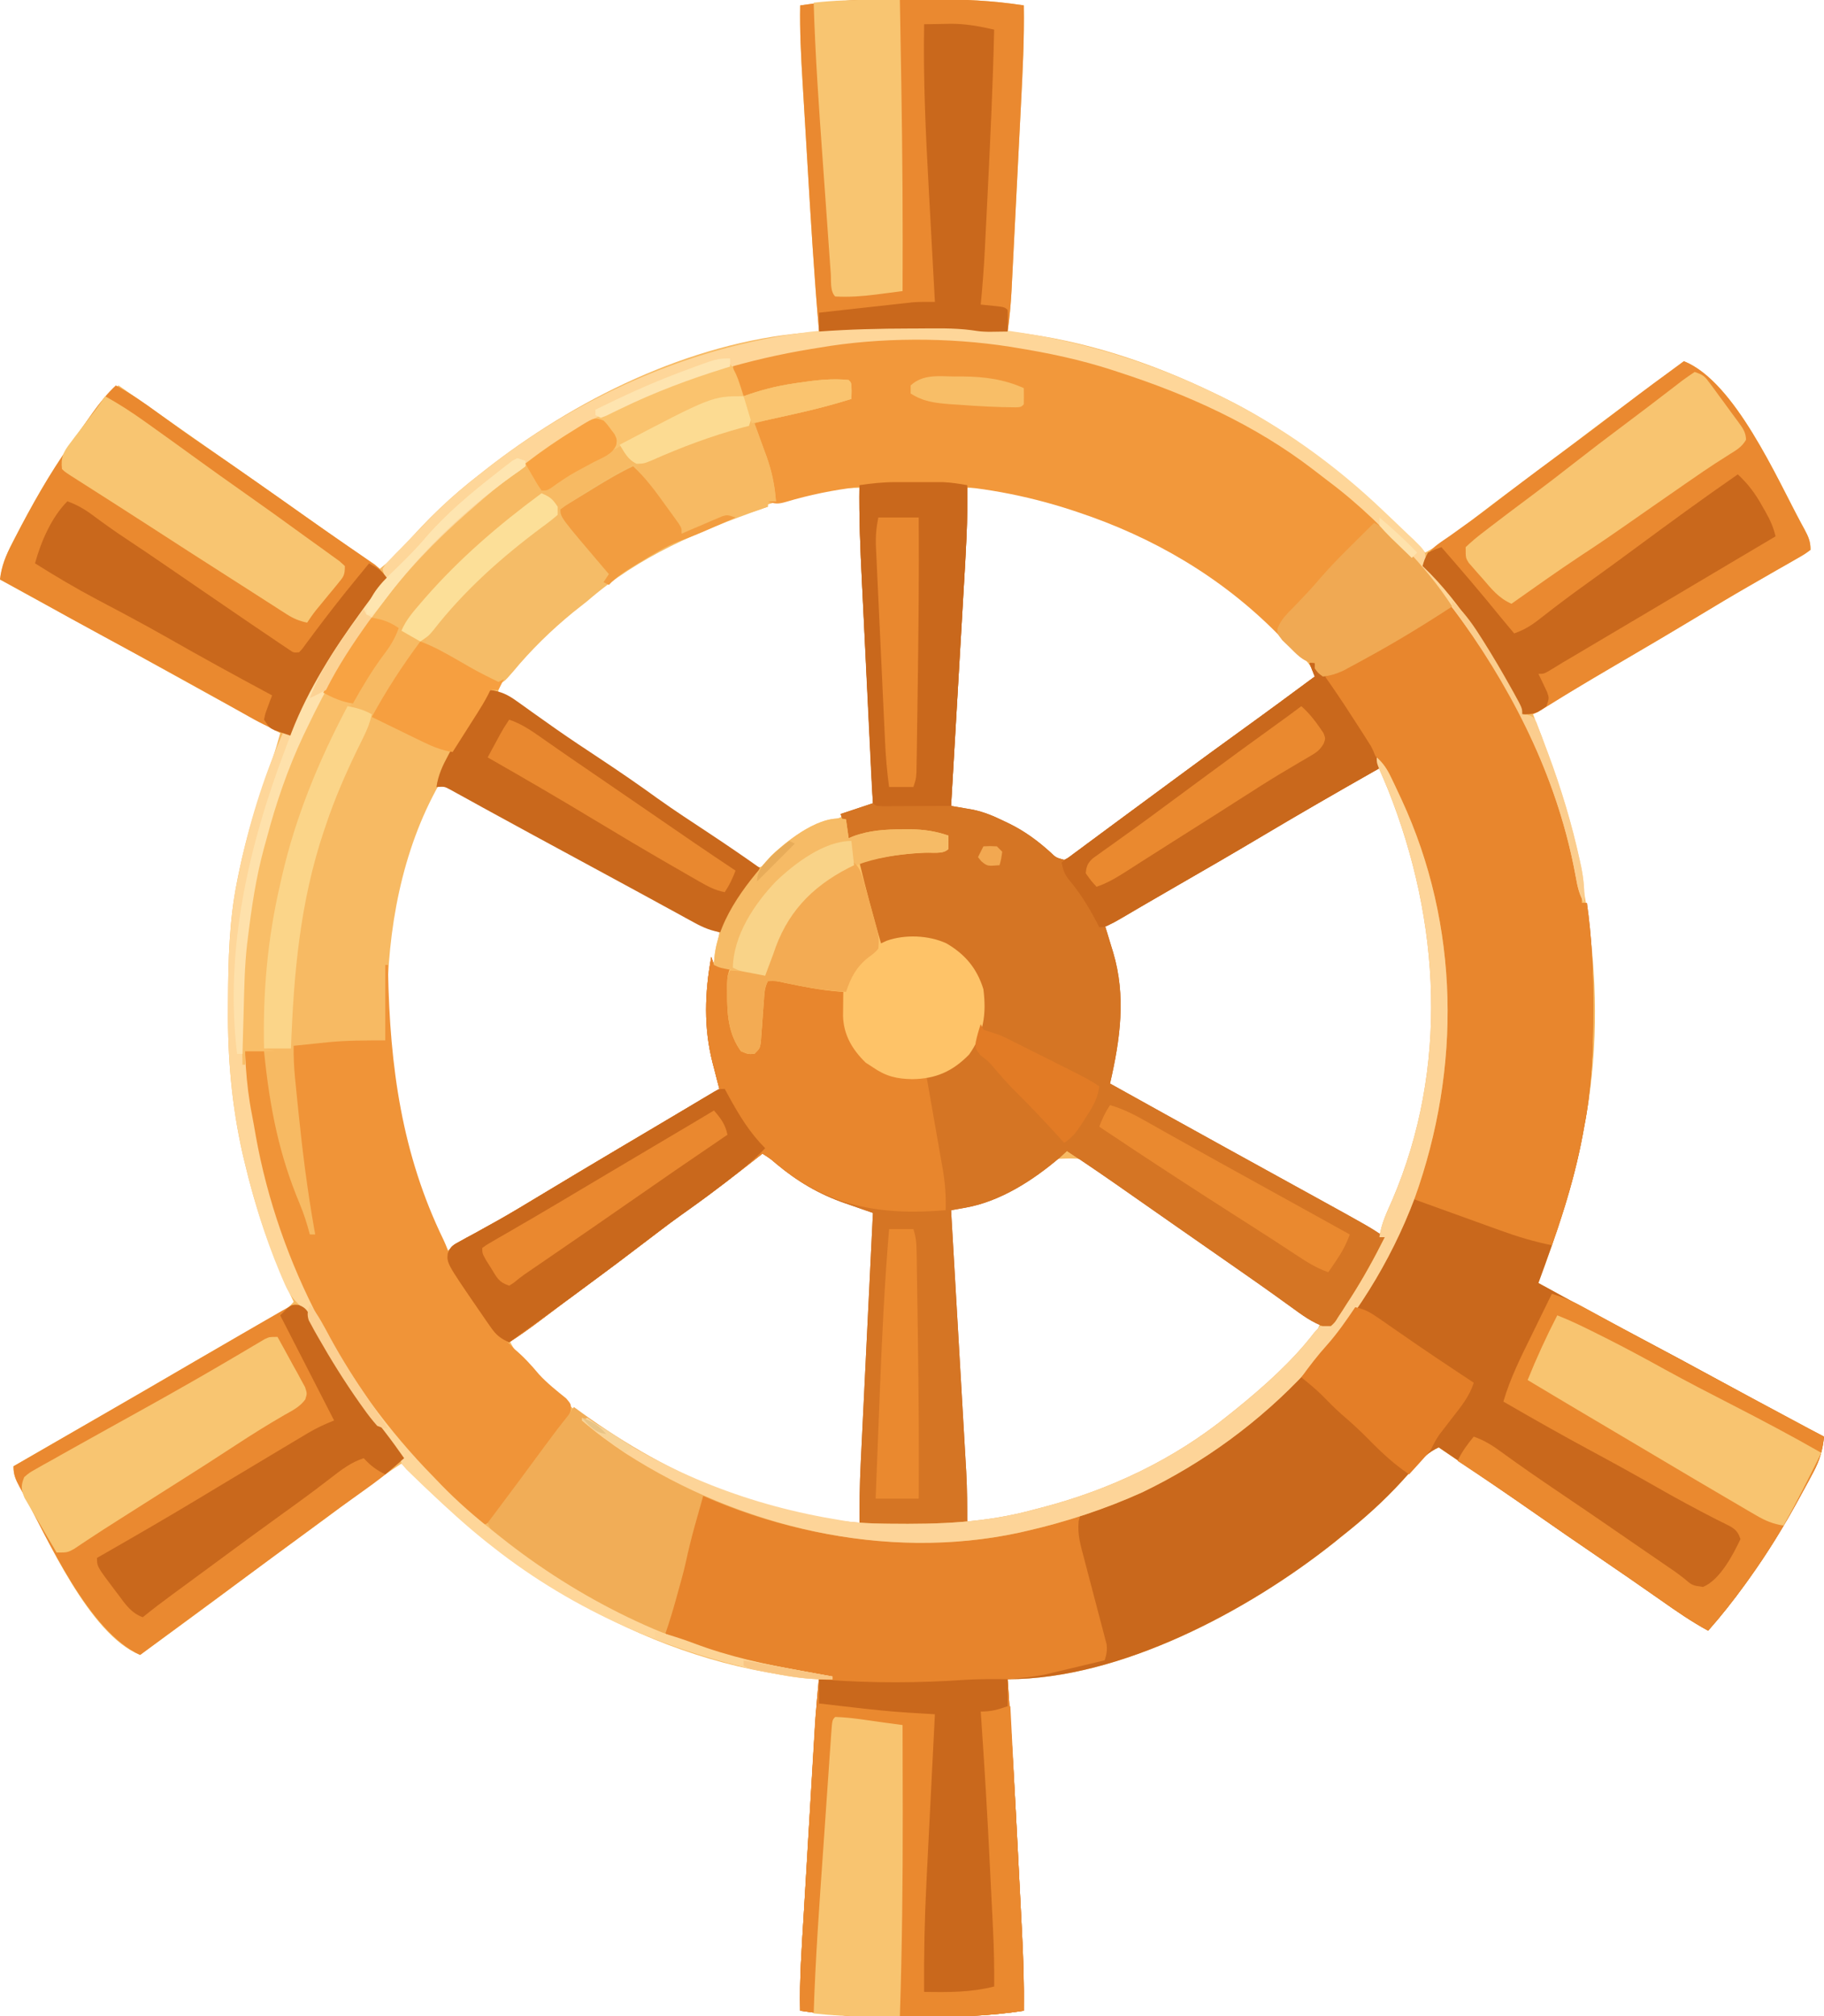<?xml version="1.0" encoding="UTF-8"?>
<svg version="1.1" xmlns="http://www.w3.org/2000/svg" width="677" height="748">
<path d="M0 0 C3.295 0.011 6.59 0 9.885 -0.013 C21.516 -0.019 32.736 0.473 44.234 2.261 C44.436 14.537 43.806 26.747 43.176 39.003 C43.066 41.183 42.956 43.364 42.846 45.544 C42.617 50.088 42.386 54.631 42.153 59.175 C41.855 64.985 41.562 70.795 41.272 76.605 C41.047 81.097 40.819 85.589 40.59 90.081 C40.481 92.223 40.373 94.366 40.266 96.508 C40.116 99.501 39.962 102.494 39.807 105.487 C39.763 106.362 39.72 107.237 39.676 108.138 C39.408 113.221 38.925 118.217 38.234 123.261 C39.493 123.39 39.493 123.39 40.777 123.522 C66.869 126.571 91.672 134.817 115.234 146.261 C115.955 146.608 116.676 146.956 117.419 147.314 C146.657 161.584 170.581 182.306 193.234 205.261 C198.779 202.285 203.574 198.807 208.484 194.886 C214.759 189.939 221.095 185.1 227.547 180.386 C234.336 175.42 241.056 170.374 247.734 165.261 C256.069 158.882 264.482 152.621 272.945 146.413 C278.407 142.406 283.826 138.341 289.234 134.261 C308.201 141.83 323.796 177.899 332.984 194.823 C333.32 195.436 333.655 196.05 334.001 196.681 C335.462 199.438 336.234 201.088 336.234 204.261 C333.969 205.924 333.969 205.924 330.769 207.745 C330.194 208.077 329.619 208.409 329.026 208.751 C327.122 209.848 325.209 210.929 323.297 212.011 C321.288 213.163 319.282 214.32 317.276 215.477 C315.91 216.264 314.544 217.049 313.178 217.833 C306.979 221.392 300.85 225.062 294.734 228.761 C285.058 234.594 275.327 240.328 265.573 246.029 C254.744 252.359 243.97 258.774 233.234 265.261 C233.762 266.628 233.762 266.628 234.301 268.022 C252.609 315.842 262.162 367.261 252.234 418.261 C251.985 419.632 251.985 419.632 251.73 421.032 C248.221 440.103 241.888 458.097 235.234 476.261 C247.846 483.2 260.514 490.023 273.234 496.761 C283.199 502.04 293.138 507.358 303.026 512.78 C310.821 517.049 318.649 521.254 326.484 525.448 C327.109 525.783 327.734 526.118 328.378 526.463 C334.775 529.922 334.775 529.922 341.234 533.261 C340.725 538.29 339.658 541.987 337.277 546.437 C336.665 547.586 336.053 548.735 335.422 549.919 C334.756 551.138 334.089 552.356 333.422 553.573 C333.085 554.194 332.749 554.814 332.403 555.453 C326.607 566.136 320.345 576.398 313.234 586.261 C312.809 586.853 312.383 587.445 311.945 588.055 C307.631 594.019 303.116 599.753 298.234 605.261 C292.069 601.911 286.403 597.986 280.672 593.948 C272.893 588.501 265.091 583.095 257.234 577.761 C249.762 572.684 242.329 567.557 234.922 562.386 C222.766 553.901 210.509 545.571 198.234 537.261 C194.316 539.054 191.912 541.56 189.109 544.761 C188.129 545.852 187.147 546.942 186.164 548.03 C185.427 548.847 185.427 548.847 184.675 549.681 C177.758 557.266 170.295 563.923 162.234 570.261 C160.79 571.431 160.79 571.431 159.316 572.624 C127.472 597.93 80.078 623.261 38.234 623.261 C38.284 623.957 38.333 624.654 38.384 625.372 C39.863 646.406 41.035 667.449 42.094 688.507 C42.316 692.927 42.544 697.345 42.773 701.764 C42.952 705.235 43.128 708.707 43.303 712.178 C43.386 713.808 43.47 715.437 43.554 717.067 C44.06 726.811 44.347 736.5 44.234 746.261 C31.647 748.218 19.327 748.571 6.599 748.521 C3.306 748.511 0.013 748.521 -3.28 748.534 C-15.254 748.541 -26.92 748.05 -38.766 746.261 C-39.054 734.597 -38.194 722.982 -37.489 711.347 C-37.356 709.123 -37.224 706.9 -37.092 704.677 C-36.816 700.035 -36.538 695.394 -36.257 690.753 C-35.899 684.824 -35.546 678.896 -35.195 672.967 C-34.923 668.382 -34.649 663.797 -34.374 659.213 C-34.243 657.027 -34.113 654.842 -33.983 652.656 C-33.801 649.596 -33.616 646.537 -33.43 643.477 C-33.378 642.587 -33.325 641.698 -33.271 640.781 C-32.912 634.924 -32.389 629.096 -31.766 623.261 C-32.749 623.174 -33.733 623.088 -34.746 622.999 C-94.29 617.212 -145.748 585.111 -186.766 543.261 C-193.103 547.38 -199.188 551.75 -205.203 556.323 C-211.756 561.273 -218.344 566.161 -225.016 570.948 C-231.285 575.45 -237.492 580.024 -243.655 584.669 C-256.926 594.666 -270.362 604.443 -283.766 614.261 C-302.733 606.691 -318.327 570.623 -327.516 553.698 C-327.851 553.085 -328.187 552.472 -328.533 551.84 C-329.993 549.083 -330.766 547.434 -330.766 544.261 C-328.125 542.737 -325.484 541.214 -322.844 539.69 C-320.509 538.343 -318.175 536.997 -315.841 535.65 C-309.926 532.237 -304.011 528.825 -298.094 525.417 C-286.661 518.83 -275.242 512.22 -263.853 505.556 C-258.433 502.388 -253.001 499.242 -247.555 496.12 C-246.348 495.427 -245.141 494.735 -243.934 494.042 C-241.613 492.71 -239.29 491.383 -236.965 490.058 C-235.922 489.459 -234.879 488.861 -233.805 488.245 C-232.879 487.716 -231.953 487.187 -230.999 486.643 C-228.674 485.322 -228.674 485.322 -226.766 483.261 C-227.262 482.205 -227.758 481.149 -228.27 480.062 C-235.578 464.25 -241.016 448.217 -245.016 431.261 C-245.25 430.278 -245.484 429.296 -245.725 428.284 C-249.761 410.371 -251.293 392.778 -251.141 374.448 C-251.136 373.442 -251.132 372.436 -251.127 371.399 C-251.046 356.515 -250.715 341.898 -247.766 327.261 C-247.567 326.265 -247.369 325.269 -247.164 324.243 C-244.137 309.596 -239.715 295.623 -234.584 281.592 C-233.503 278.513 -232.612 275.412 -231.766 272.261 C-232.715 271.749 -232.715 271.749 -233.683 271.226 C-244.67 265.295 -255.651 259.356 -266.556 253.276 C-273.658 249.317 -280.772 245.378 -287.891 241.448 C-288.819 240.936 -288.819 240.936 -289.765 240.413 C-299.456 235.065 -309.173 229.765 -318.915 224.51 C-324.555 221.467 -330.172 218.388 -335.766 215.261 C-335.213 210.27 -333.557 206.291 -331.266 201.886 C-330.912 201.194 -330.558 200.502 -330.194 199.789 C-324.036 187.858 -317.495 176.254 -309.766 165.261 C-309.259 164.535 -308.753 163.809 -308.231 163.061 C-306.524 160.62 -304.803 158.189 -303.078 155.761 C-302.531 154.982 -301.985 154.204 -301.421 153.402 C-298.543 149.393 -295.866 146.121 -291.766 143.261 C-283.406 149.112 -275.047 154.964 -266.688 160.815 C-265.467 161.67 -265.467 161.67 -264.221 162.542 C-262.573 163.696 -260.925 164.849 -259.277 166.003 C-255.072 168.947 -250.867 171.89 -246.66 174.831 C-238.172 180.767 -229.694 186.716 -221.236 192.696 C-212.434 198.915 -203.599 205.086 -194.766 211.261 C-191.468 208.582 -188.396 206.06 -185.703 202.761 C-177.311 192.96 -167.978 184.138 -157.766 176.261 C-157.206 175.819 -156.647 175.378 -156.07 174.923 C-122.533 148.505 -80.063 127.43 -36.95 123.708 C-35.975 123.623 -34.999 123.538 -33.995 123.45 C-33.259 123.388 -32.524 123.325 -31.766 123.261 C-31.88 121.953 -31.994 120.645 -32.111 119.297 C-33.75 99.933 -34.906 80.543 -36.053 61.145 C-36.336 56.366 -36.624 51.587 -36.914 46.808 C-37.139 43.075 -37.362 39.342 -37.583 35.609 C-37.688 33.847 -37.794 32.084 -37.901 30.322 C-38.469 20.958 -38.937 11.648 -38.766 2.261 C-25.829 0.306 -13.072 -0.051 0 0 Z M-56.328 189.198 C-57.302 189.522 -58.276 189.845 -59.279 190.179 C-65.124 192.186 -70.729 194.511 -76.316 197.151 C-78.625 198.197 -80.933 199.064 -83.328 199.886 C-96.055 204.907 -107.505 213.367 -117.766 222.261 C-119.536 223.658 -121.306 225.054 -123.078 226.448 C-133.156 234.706 -143.509 244.353 -150.766 255.261 C-150.766 255.921 -150.766 256.581 -150.766 257.261 C-148.693 258.788 -146.62 260.189 -144.453 261.573 C-143.066 262.478 -141.679 263.385 -140.293 264.292 C-139.554 264.774 -138.816 265.256 -138.054 265.753 C-134.174 268.31 -130.346 270.942 -126.516 273.573 C-125.718 274.12 -124.92 274.667 -124.099 275.231 C-122.467 276.349 -120.836 277.468 -119.205 278.587 C-115.228 281.316 -111.247 284.038 -107.266 286.761 C-105.686 287.841 -104.107 288.922 -102.528 290.003 C-99.322 292.196 -96.116 294.389 -92.91 296.581 C-85.275 301.802 -77.642 307.026 -70.016 312.261 C-69.385 312.693 -68.753 313.126 -68.103 313.572 C-67.502 313.985 -66.901 314.398 -66.281 314.823 C-65.701 315.219 -65.12 315.615 -64.522 316.022 C-63.292 316.89 -62.086 317.791 -60.901 318.718 C-57.67 321.493 -57.67 321.493 -53.677 321.991 C-51.161 321.029 -49.799 319.595 -47.891 317.698 C-37.278 307.975 -24.406 303.146 -10.766 299.261 C-11.399 285.943 -12.033 272.624 -12.67 259.306 C-12.965 253.121 -13.261 246.936 -13.554 240.75 C-13.838 234.772 -14.124 228.794 -14.41 222.816 C-14.519 220.544 -14.627 218.273 -14.734 216.001 C-15.283 204.41 -15.842 192.829 -16.766 181.261 C-30.419 181.2 -43.439 184.912 -56.328 189.198 Z M23.234 181.261 C22.599 191.772 21.964 202.283 21.33 212.794 C21.036 217.676 20.741 222.559 20.446 227.441 C20.16 232.168 19.875 236.895 19.59 241.622 C19.482 243.41 19.374 245.198 19.266 246.986 C18.718 256.044 18.178 265.103 17.666 274.163 C17.623 274.899 17.581 275.635 17.538 276.393 C17.249 281.563 17.106 286.709 17.172 291.886 C17.176 292.615 17.181 293.345 17.185 294.097 C17.197 295.818 17.215 297.539 17.234 299.261 C18.215 299.529 19.196 299.797 20.207 300.073 C34.298 304.094 46.803 309.632 57.234 320.261 C62.511 318.621 66.509 315.294 70.859 312.011 C72.569 310.736 74.278 309.461 75.988 308.187 C76.86 307.534 77.731 306.881 78.629 306.208 C82.671 303.186 86.733 300.191 90.797 297.198 C91.582 296.619 92.367 296.04 93.176 295.443 C98.506 291.517 103.862 287.629 109.234 283.761 C124.031 273.103 138.668 262.231 153.234 251.261 C150.594 247.072 147.868 243.671 144.297 240.198 C143.463 239.382 142.629 238.566 141.769 237.726 C140.933 236.912 140.096 236.099 139.234 235.261 C138.392 234.418 137.551 233.575 136.683 232.706 C109.473 205.539 65.998 181.549 26.512 181.231 C24.89 181.246 24.89 181.246 23.234 181.261 Z M169.301 287.979 C168.273 288.574 167.246 289.168 166.187 289.78 C165.068 290.434 163.949 291.087 162.797 291.761 C161.624 292.442 160.45 293.123 159.277 293.804 C149.936 299.232 140.645 304.746 131.359 310.268 C112.452 321.496 93.338 332.373 74.234 343.261 C74.36 343.819 74.485 344.377 74.615 344.953 C79.136 365.164 80.157 381.868 75.234 402.261 C82.572 406.739 90.023 410.979 97.547 415.136 C98.728 415.79 99.909 416.444 101.09 417.099 C104.803 419.156 108.519 421.208 112.234 423.261 C112.834 423.592 113.433 423.923 114.051 424.264 C121.245 428.239 128.443 432.209 135.641 436.176 C139.519 438.314 143.395 440.455 147.27 442.599 C149.93 444.07 152.59 445.54 155.251 447.011 C156.517 447.711 157.782 448.411 159.048 449.112 C160.806 450.086 162.565 451.058 164.324 452.03 C165.323 452.583 166.322 453.136 167.351 453.705 C170.283 455.287 173.247 456.787 176.234 458.261 C185.055 440.807 190.965 422.538 194.234 403.261 C194.41 402.258 194.41 402.258 194.589 401.236 C200.872 363.847 195.262 318.581 176.234 285.261 C173.371 285.261 171.774 286.543 169.301 287.979 Z M-172.766 291.261 C-186.73 315.966 -191.992 345.425 -192.016 373.511 C-192.017 374.219 -192.017 374.927 -192.018 375.656 C-192 387.731 -191.226 399.418 -188.766 411.261 C-188.594 412.089 -188.423 412.918 -188.246 413.771 C-184.425 431.563 -178.273 448.196 -169.766 464.261 C-161.749 460.427 -154.108 456.192 -146.554 451.516 C-143.512 449.634 -140.459 447.77 -137.406 445.905 C-136.777 445.52 -136.147 445.135 -135.498 444.739 C-128.742 440.619 -121.915 436.622 -115.078 432.636 C-105.671 427.146 -96.292 421.616 -86.953 416.011 C-85.433 415.099 -85.433 415.099 -83.882 414.168 C-78.477 410.917 -73.104 407.622 -67.766 404.261 C-68.043 403.199 -68.32 402.136 -68.606 401.042 C-68.972 399.615 -69.338 398.188 -69.703 396.761 C-69.977 395.717 -69.977 395.717 -70.256 394.651 C-73.615 381.46 -73.252 369.155 -70.52 355.925 C-69.858 352.71 -69.295 349.499 -68.766 346.261 C-70.047 345.583 -70.047 345.583 -71.354 344.891 C-87.652 336.261 -103.92 327.587 -120.091 318.723 C-125.923 315.535 -131.771 312.375 -137.618 309.214 C-142.935 306.339 -148.246 303.453 -153.547 300.55 C-154.651 299.947 -155.754 299.344 -156.891 298.723 C-159.022 297.56 -161.15 296.393 -163.277 295.222 C-164.23 294.702 -165.183 294.183 -166.164 293.647 C-167.007 293.186 -167.849 292.724 -168.717 292.248 C-170.687 291.116 -170.687 291.116 -172.766 291.261 Z M55.047 430.261 C44.096 440.194 31.307 445.252 17.234 449.261 C17.078 461.81 17.553 474.258 18.293 486.784 C18.403 488.706 18.512 490.629 18.622 492.551 C18.85 496.547 19.081 500.542 19.315 504.537 C19.614 509.63 19.906 514.723 20.196 519.817 C20.422 523.774 20.65 527.73 20.878 531.687 C20.987 533.565 21.095 535.442 21.202 537.32 C22.007 551.306 22.007 551.306 23.234 565.261 C70.836 561.254 111.034 537.347 144.234 504.386 C144.774 503.85 145.314 503.315 145.871 502.763 C151.595 497.733 151.595 497.733 154.234 491.261 C152.755 489.974 152.755 489.974 150.781 488.714 C150.027 488.206 149.273 487.699 148.497 487.176 C147.668 486.626 146.838 486.077 145.984 485.511 C144.223 484.326 142.463 483.139 140.703 481.952 C139.793 481.34 138.883 480.728 137.945 480.097 C133.758 477.261 129.62 474.357 125.484 471.448 C117.28 465.69 109.057 459.959 100.826 454.24 C95.245 450.361 89.674 446.468 84.112 442.562 C69.613 429.668 69.613 429.668 55.047 430.261 Z M-52.766 427.261 C-53.474 427.818 -53.474 427.818 -54.196 428.387 C-62.428 434.86 -70.663 441.281 -79.234 447.298 C-84.574 451.072 -89.763 455.034 -94.953 459.011 C-102.552 464.832 -110.204 470.571 -117.924 476.23 C-123.824 480.557 -129.686 484.935 -135.517 489.355 C-139.188 492.126 -142.913 494.748 -146.766 497.261 C-145.108 501.337 -142.232 504.285 -139.266 507.448 C-138.725 508.026 -138.184 508.604 -137.626 509.2 C-108.112 540.406 -66.148 559.731 -23.766 565.261 C-21.433 565.294 -19.099 565.302 -16.766 565.261 C-15.135 540.895 -13.908 516.517 -12.774 492.124 C-12.548 487.269 -12.319 482.413 -12.09 477.558 C-11.646 468.125 -11.205 458.693 -10.766 449.261 C-11.996 448.861 -13.225 448.461 -14.492 448.049 C-16.125 447.513 -17.758 446.977 -19.391 446.44 C-20.199 446.178 -21.007 445.916 -21.84 445.646 C-31.757 442.376 -39.667 437.701 -47.672 430.995 C-49.852 429.129 -49.852 429.129 -52.766 427.261 Z " fill="#F7BA63" transform="translate(335.766,-0.261)"/>
<path d="M0 0 C1.753 -0.002 1.753 -0.002 3.541 -0.004 C4.743 -0 5.945 0.004 7.184 0.008 C8.39 0.004 9.595 0 10.838 -0.004 C12.589 -0.002 12.589 -0.002 14.375 0 C15.958 0.002 15.958 0.002 17.573 0.003 C20.664 0.135 23.577 0.6 26.621 1.133 C26.889 13.947 26.063 26.684 25.309 39.469 C25.174 41.803 25.039 44.137 24.905 46.471 C24.553 52.57 24.197 58.669 23.84 64.768 C23.475 71.009 23.115 77.251 22.754 83.492 C22.047 95.706 21.336 107.919 20.621 120.133 C21.364 120.258 22.107 120.384 22.872 120.513 C23.854 120.684 24.835 120.855 25.846 121.031 C26.816 121.198 27.785 121.364 28.785 121.536 C32.849 122.391 36.403 123.881 40.121 125.695 C40.844 126.04 41.566 126.384 42.311 126.739 C48.067 129.598 52.74 133.034 57.52 137.348 C59.587 139.329 59.587 139.329 62.621 140.133 C64.406 139.288 64.406 139.288 66.184 137.879 C67.24 137.103 67.24 137.103 68.318 136.311 C69.078 135.736 69.838 135.162 70.621 134.57 C71.418 133.981 72.215 133.392 73.035 132.785 C74.722 131.536 76.406 130.283 78.086 129.026 C80.505 127.22 82.933 125.427 85.367 123.641 C90.126 120.148 94.874 116.641 99.621 113.133 C109.648 105.722 119.693 98.34 129.812 91.056 C138.467 84.818 147.045 78.477 155.621 72.133 C154.961 70.483 154.301 68.833 153.621 67.133 C154.281 67.133 154.941 67.133 155.621 67.133 C157.246 69.133 157.246 69.133 158.621 71.133 C163.638 70.528 167.606 68.291 171.996 65.945 C172.808 65.516 173.62 65.087 174.457 64.645 C182.574 60.285 190.417 55.485 198.23 50.605 C199.165 50.024 200.099 49.442 201.062 48.844 C201.895 48.321 202.727 47.798 203.584 47.259 C205.621 46.133 205.621 46.133 207.621 46.133 C208.975 47.775 208.975 47.775 210.527 50.094 C211.102 50.949 211.676 51.804 212.267 52.685 C213.185 54.082 213.185 54.082 214.121 55.508 C215.063 56.933 215.063 56.933 216.024 58.387 C221.279 66.431 226.097 74.647 230.573 83.147 C231.523 84.947 232.496 86.734 233.473 88.52 C243.744 107.961 254.621 133.791 254.621 156.133 C255.281 156.133 255.941 156.133 256.621 156.133 C258.447 168.875 258.985 181.394 258.934 194.258 C258.931 195.677 258.931 195.677 258.928 197.125 C258.882 211.332 258.342 225.154 255.621 239.133 C255.455 240.047 255.289 240.962 255.117 241.904 C251.608 260.975 245.275 278.969 238.621 297.133 C251.233 304.072 263.901 310.895 276.621 317.633 C286.586 322.912 296.525 328.23 306.413 333.652 C314.208 337.921 322.036 342.126 329.871 346.32 C330.496 346.655 331.121 346.99 331.765 347.335 C338.162 350.794 338.162 350.794 344.621 354.133 C344.112 359.162 343.045 362.859 340.664 367.309 C340.052 368.458 339.44 369.607 338.809 370.791 C338.143 372.01 337.476 373.228 336.809 374.445 C336.472 375.066 336.136 375.686 335.789 376.325 C329.994 387.008 323.732 397.27 316.621 407.133 C316.196 407.725 315.77 408.317 315.332 408.927 C311.018 414.891 306.503 420.625 301.621 426.133 C295.456 422.783 289.79 418.859 284.059 414.82 C276.28 409.373 268.478 403.967 260.621 398.633 C253.149 393.556 245.716 388.429 238.309 383.258 C226.153 374.773 213.896 366.443 201.621 358.133 C197.703 359.927 195.299 362.432 192.496 365.633 C191.516 366.724 190.534 367.814 189.551 368.902 C188.814 369.72 188.814 369.72 188.062 370.553 C181.145 378.138 173.682 384.796 165.621 391.133 C164.658 391.913 163.695 392.693 162.703 393.496 C130.859 418.802 83.465 444.133 41.621 444.133 C41.695 445.178 41.695 445.178 41.771 446.244 C43.25 467.278 44.422 488.321 45.481 509.379 C45.703 513.799 45.931 518.218 46.16 522.636 C46.339 526.108 46.515 529.579 46.69 533.05 C46.773 534.68 46.857 536.31 46.941 537.939 C47.447 547.683 47.734 557.372 47.621 567.133 C35.034 569.09 22.714 569.443 9.986 569.394 C6.693 569.383 3.4 569.394 0.107 569.406 C-11.867 569.413 -23.533 568.923 -35.379 567.133 C-35.666 555.481 -34.807 543.878 -34.102 532.254 C-33.969 530.033 -33.837 527.812 -33.705 525.591 C-33.429 520.954 -33.151 516.317 -32.87 511.68 C-32.513 505.76 -32.159 499.841 -31.808 493.921 C-31.536 489.34 -31.262 484.76 -30.987 480.18 C-30.856 477.998 -30.726 475.816 -30.596 473.634 C-30.413 470.577 -30.229 467.52 -30.043 464.463 C-29.991 463.577 -29.938 462.691 -29.884 461.778 C-29.503 455.55 -28.973 449.343 -28.379 443.133 C-29.409 442.963 -30.439 442.793 -31.5 442.617 C-72.517 435.707 -72.517 435.707 -85.379 427.133 C-84.781 424.319 -84.176 421.507 -83.566 418.695 C-83.401 417.912 -83.235 417.129 -83.064 416.322 C-82.202 412.367 -81.228 408.538 -79.902 404.711 C-77.845 398.761 -76.563 392.645 -75.186 386.51 C-74.98 385.616 -74.774 384.722 -74.562 383.801 C-74.383 382.999 -74.203 382.198 -74.017 381.372 C-73.373 379.112 -72.496 377.194 -71.379 375.133 C-70.482 375.508 -69.585 375.883 -68.66 376.27 C-43.259 386.761 -18.381 391.613 9.059 391.57 C9.936 391.57 10.813 391.571 11.716 391.571 C21.874 391.543 31.608 390.996 41.621 389.133 C42.893 388.956 44.166 388.78 45.477 388.598 C84.245 382.462 118.488 361.618 146.621 335.133 C147.382 334.438 148.142 333.743 148.926 333.027 C165.214 317.604 177.284 297.361 186.621 277.133 C186.921 276.494 187.221 275.854 187.53 275.196 C208.096 230.778 209.354 177.527 192.699 131.703 C189.053 122.115 184.794 112.992 179.621 104.133 C179.621 104.793 179.621 105.453 179.621 106.133 C178.914 106.534 178.207 106.935 177.479 107.348 C163.123 115.499 148.834 123.742 134.649 132.188 C124.723 138.092 114.73 143.874 104.715 149.625 C100.746 151.905 96.788 154.2 92.84 156.516 C91.954 157.034 91.067 157.553 90.154 158.087 C88.51 159.05 86.868 160.016 85.229 160.986 C79.844 164.133 79.844 164.133 77.621 164.133 C78.145 165.834 78.145 165.834 78.68 167.57 C79.14 169.091 79.599 170.612 80.059 172.133 C80.289 172.877 80.519 173.62 80.756 174.387 C85.662 190.742 83.394 206.76 79.621 223.133 C93.401 230.8 107.187 238.455 120.996 246.07 C121.59 246.398 122.184 246.726 122.796 247.063 C129.013 250.492 135.231 253.919 141.451 257.342 C144.034 258.763 146.616 260.186 149.198 261.608 C150.983 262.591 152.769 263.573 154.554 264.554 C175.861 276.293 175.861 276.293 181.621 280.133 C177.816 292.765 169.392 303.654 161.621 314.133 C156.217 312.694 152.431 310.137 147.996 306.883 C146.476 305.788 144.955 304.695 143.434 303.602 C142.643 303.031 141.853 302.459 141.039 301.871 C137.051 299.004 133.023 296.195 128.996 293.383 C128.168 292.804 127.341 292.225 126.488 291.628 C119.073 286.442 111.644 281.275 104.213 276.112 C98.632 272.233 93.061 268.34 87.499 264.434 C79.608 258.893 71.69 253.413 63.621 248.133 C62.755 248.937 61.889 249.742 60.996 250.57 C51.069 259.051 38.887 266.904 25.934 269.194 C24.443 269.459 24.443 269.459 22.922 269.73 C21.783 269.929 21.783 269.929 20.621 270.133 C20.696 271.422 20.771 272.71 20.849 274.038 C21.559 286.219 22.265 298.401 22.968 310.582 C23.329 316.844 23.692 323.105 24.058 329.367 C24.411 335.416 24.761 341.466 25.108 347.515 C25.241 349.816 25.375 352.117 25.51 354.418 C25.7 357.656 25.886 360.894 26.07 364.132 C26.126 365.071 26.183 366.009 26.24 366.976 C26.619 373.729 26.621 380.341 26.621 387.133 C13.421 387.133 0.221 387.133 -13.379 387.133 C-13.379 379.455 -13.305 371.877 -12.92 364.224 C-12.871 363.208 -12.822 362.191 -12.772 361.144 C-12.613 357.833 -12.449 354.522 -12.285 351.211 C-12.173 348.896 -12.061 346.582 -11.949 344.267 C-11.655 338.211 -11.359 332.155 -11.061 326.098 C-10.757 319.904 -10.457 313.71 -10.156 307.516 C-9.567 295.388 -8.974 283.26 -8.379 271.133 C-9.537 270.733 -10.696 270.333 -11.889 269.921 C-13.429 269.385 -14.968 268.849 -16.508 268.312 C-17.269 268.05 -18.03 267.788 -18.814 267.518 C-28.508 264.129 -36.408 259.465 -44.285 252.867 C-46.465 251.001 -46.465 251.001 -49.379 249.133 C-50.087 249.69 -50.087 249.69 -50.809 250.259 C-59.041 256.732 -67.276 263.153 -75.847 269.17 C-81.188 272.944 -86.376 276.907 -91.566 280.883 C-99.165 286.704 -106.817 292.443 -114.537 298.102 C-120.437 302.43 -126.299 306.807 -132.13 311.228 C-135.801 313.998 -139.526 316.62 -143.379 319.133 C-146.541 317.78 -148.184 316.451 -150.148 313.641 C-150.889 312.591 -150.889 312.591 -151.644 311.52 C-152.155 310.774 -152.665 310.027 -153.191 309.258 C-153.718 308.496 -154.245 307.735 -154.788 306.95 C-166.544 289.796 -166.544 289.796 -166.18 286.137 C-165.13 283.51 -164.038 282.979 -161.566 281.645 C-160.345 280.969 -160.345 280.969 -159.098 280.279 C-157.752 279.557 -157.752 279.557 -156.379 278.82 C-154.436 277.745 -152.495 276.667 -150.555 275.586 C-149.536 275.021 -148.517 274.455 -147.467 273.873 C-142.439 271.04 -137.504 268.057 -132.566 265.07 C-122.796 259.18 -113.003 253.329 -103.191 247.508 C-102.176 246.905 -102.176 246.905 -101.14 246.291 C-89.229 239.223 -77.308 232.171 -65.379 225.133 C-65.656 224.071 -65.933 223.008 -66.219 221.914 C-66.585 220.487 -66.951 219.06 -67.316 217.633 C-67.499 216.937 -67.681 216.241 -67.869 215.523 C-71.258 202.213 -70.81 189.591 -68.379 176.133 C-68.049 177.123 -67.719 178.113 -67.379 179.133 C-65.399 179.463 -63.419 179.793 -61.379 180.133 C-61.402 181.256 -61.425 182.378 -61.449 183.535 C-61.934 198.028 -61.934 198.028 -56.379 211.133 C-54.729 210.803 -53.079 210.473 -51.379 210.133 C-51.304 209.111 -51.304 209.111 -51.227 208.069 C-50.995 204.985 -50.75 201.903 -50.504 198.82 C-50.425 197.748 -50.347 196.677 -50.266 195.572 C-50.14 194.03 -50.14 194.03 -50.012 192.457 C-49.902 191.035 -49.902 191.035 -49.79 189.585 C-49.379 187.133 -49.379 187.133 -47.379 184.133 C-38.014 185.64 -28.696 187.359 -19.379 189.133 C-19.267 190.709 -19.267 190.709 -19.152 192.316 C-18.412 200.809 -17.571 207.735 -11.379 214.133 C-3.843 220.131 3.199 221.048 12.621 220.133 C19.39 218.213 25.208 214.747 28.871 208.633 C32.482 201.411 33.061 193.063 30.785 185.27 C27.595 178.215 22.94 173.863 15.773 170.992 C12.422 170.078 9.59 169.866 6.121 169.883 C5.038 169.878 3.955 169.873 2.84 169.867 C-0.521 170.145 -3.21 171.02 -6.379 172.133 C-7.547 168.061 -8.705 163.986 -9.852 159.907 C-10.244 158.521 -10.638 157.134 -11.036 155.749 C-11.608 153.758 -12.168 151.764 -12.727 149.77 C-13.067 148.57 -13.407 147.371 -13.758 146.135 C-14.379 143.133 -14.379 143.133 -13.379 140.133 C-3.267 136.476 7.994 136.482 18.621 136.133 C18.621 134.483 18.621 132.833 18.621 131.133 C13.344 130.055 8.233 129.941 2.871 129.945 C1.985 129.945 1.098 129.944 0.185 129.943 C-5.908 129.993 -11.469 130.557 -17.379 132.133 C-18.369 129.163 -19.359 126.193 -20.379 123.133 C-16.419 121.813 -12.459 120.493 -8.379 119.133 C-8.442 117.876 -8.504 116.619 -8.569 115.323 C-9.161 103.423 -9.75 91.522 -10.335 79.621 C-10.635 73.504 -10.937 67.388 -11.243 61.271 C-11.538 55.358 -11.829 49.444 -12.118 43.531 C-12.228 41.285 -12.34 39.039 -12.453 36.794 C-13.051 24.897 -13.567 13.047 -13.379 1.133 C-8.87 0.461 -4.56 0.005 0 0 Z " fill="#C9681C" transform="translate(332.379,178.867)"/>
<path d="M0 0 C1.753 -0.002 1.753 -0.002 3.541 -0.004 C4.743 -0 5.945 0.004 7.184 0.008 C8.39 0.004 9.595 0 10.838 -0.004 C12.589 -0.002 12.589 -0.002 14.375 0 C15.958 0.002 15.958 0.002 17.573 0.003 C20.664 0.135 23.577 0.6 26.621 1.133 C26.889 13.947 26.063 26.684 25.309 39.469 C25.174 41.803 25.039 44.137 24.905 46.471 C24.553 52.57 24.197 58.669 23.84 64.768 C23.475 71.009 23.115 77.251 22.754 83.492 C22.047 95.706 21.336 107.919 20.621 120.133 C21.364 120.258 22.107 120.384 22.872 120.513 C23.854 120.684 24.835 120.855 25.846 121.031 C26.816 121.198 27.785 121.364 28.785 121.536 C32.849 122.391 36.403 123.881 40.121 125.695 C40.844 126.04 41.566 126.384 42.311 126.739 C48.067 129.598 52.74 133.034 57.52 137.348 C59.587 139.329 59.587 139.329 62.621 140.133 C64.406 139.288 64.406 139.288 66.184 137.879 C67.24 137.103 67.24 137.103 68.318 136.311 C69.078 135.736 69.838 135.162 70.621 134.57 C71.418 133.981 72.215 133.392 73.035 132.785 C74.722 131.536 76.406 130.283 78.086 129.026 C80.505 127.22 82.933 125.427 85.367 123.641 C90.126 120.148 94.874 116.641 99.621 113.133 C109.648 105.722 119.693 98.34 129.812 91.056 C138.467 84.818 147.045 78.477 155.621 72.133 C154.961 70.483 154.301 68.833 153.621 67.133 C154.281 67.133 154.941 67.133 155.621 67.133 C157.179 69.035 158.594 70.931 159.996 72.945 C160.427 73.558 160.858 74.171 161.303 74.803 C165.032 80.166 168.602 85.63 172.121 91.133 C172.895 92.333 172.895 92.333 173.685 93.558 C174.411 94.709 174.411 94.709 175.152 95.883 C175.581 96.558 176.01 97.234 176.451 97.93 C177.857 100.577 178.737 103.274 179.621 106.133 C178.914 106.534 178.207 106.935 177.479 107.348 C163.123 115.499 148.834 123.742 134.649 132.188 C124.723 138.092 114.73 143.874 104.715 149.625 C100.746 151.905 96.788 154.2 92.84 156.516 C91.954 157.034 91.067 157.553 90.154 158.087 C88.51 159.05 86.868 160.016 85.229 160.986 C79.844 164.133 79.844 164.133 77.621 164.133 C78.145 165.834 78.145 165.834 78.68 167.57 C79.14 169.091 79.599 170.612 80.059 172.133 C80.289 172.877 80.519 173.62 80.756 174.387 C85.662 190.742 83.394 206.76 79.621 223.133 C93.401 230.8 107.187 238.455 120.996 246.07 C121.59 246.398 122.184 246.726 122.796 247.063 C129.013 250.492 135.231 253.919 141.451 257.342 C144.034 258.763 146.616 260.186 149.198 261.608 C150.983 262.591 152.769 263.573 154.554 264.554 C175.861 276.293 175.861 276.293 181.621 280.133 C177.816 292.765 169.392 303.654 161.621 314.133 C156.217 312.694 152.431 310.137 147.996 306.883 C146.476 305.788 144.955 304.695 143.434 303.602 C142.643 303.031 141.853 302.459 141.039 301.871 C137.051 299.004 133.023 296.195 128.996 293.383 C128.168 292.804 127.341 292.225 126.488 291.628 C119.073 286.442 111.644 281.275 104.213 276.112 C98.632 272.233 93.061 268.34 87.499 264.434 C79.608 258.893 71.69 253.413 63.621 248.133 C62.755 248.937 61.889 249.742 60.996 250.57 C51.069 259.051 38.887 266.904 25.934 269.194 C24.443 269.459 24.443 269.459 22.922 269.73 C21.783 269.929 21.783 269.929 20.621 270.133 C20.696 271.422 20.771 272.71 20.849 274.038 C21.559 286.219 22.265 298.401 22.968 310.582 C23.329 316.844 23.692 323.105 24.058 329.367 C24.411 335.416 24.761 341.466 25.108 347.515 C25.241 349.816 25.375 352.117 25.51 354.418 C25.7 357.656 25.886 360.894 26.07 364.132 C26.126 365.071 26.183 366.009 26.24 366.976 C26.619 373.729 26.621 380.341 26.621 387.133 C13.421 387.133 0.221 387.133 -13.379 387.133 C-13.379 379.455 -13.305 371.877 -12.92 364.224 C-12.871 363.208 -12.822 362.191 -12.772 361.144 C-12.613 357.833 -12.449 354.522 -12.285 351.211 C-12.173 348.896 -12.061 346.582 -11.949 344.267 C-11.655 338.211 -11.359 332.155 -11.061 326.098 C-10.757 319.904 -10.457 313.71 -10.156 307.516 C-9.567 295.388 -8.974 283.26 -8.379 271.133 C-9.537 270.733 -10.696 270.333 -11.889 269.921 C-13.429 269.385 -14.968 268.849 -16.508 268.312 C-17.269 268.05 -18.03 267.788 -18.814 267.518 C-28.508 264.129 -36.408 259.465 -44.285 252.867 C-46.465 251.001 -46.465 251.001 -49.379 249.133 C-50.087 249.69 -50.087 249.69 -50.809 250.259 C-59.041 256.732 -67.276 263.153 -75.847 269.17 C-81.188 272.944 -86.376 276.907 -91.566 280.883 C-99.165 286.704 -106.817 292.443 -114.537 298.102 C-120.437 302.43 -126.299 306.807 -132.13 311.228 C-135.801 313.998 -139.526 316.62 -143.379 319.133 C-146.541 317.78 -148.184 316.451 -150.148 313.641 C-150.889 312.591 -150.889 312.591 -151.644 311.52 C-152.155 310.774 -152.665 310.027 -153.191 309.258 C-153.718 308.496 -154.245 307.735 -154.788 306.95 C-166.544 289.796 -166.544 289.796 -166.18 286.137 C-165.13 283.51 -164.038 282.979 -161.566 281.645 C-160.345 280.969 -160.345 280.969 -159.098 280.279 C-157.752 279.557 -157.752 279.557 -156.379 278.82 C-154.436 277.745 -152.495 276.667 -150.555 275.586 C-149.536 275.021 -148.517 274.455 -147.467 273.873 C-142.439 271.04 -137.504 268.057 -132.566 265.07 C-122.796 259.18 -113.003 253.329 -103.191 247.508 C-102.176 246.905 -102.176 246.905 -101.14 246.291 C-89.229 239.223 -77.308 232.171 -65.379 225.133 C-65.656 224.071 -65.933 223.008 -66.219 221.914 C-66.585 220.487 -66.951 219.06 -67.316 217.633 C-67.499 216.937 -67.681 216.241 -67.869 215.523 C-71.258 202.213 -70.81 189.591 -68.379 176.133 C-68.049 177.123 -67.719 178.113 -67.379 179.133 C-65.399 179.463 -63.419 179.793 -61.379 180.133 C-61.402 181.256 -61.425 182.378 -61.449 183.535 C-61.934 198.028 -61.934 198.028 -56.379 211.133 C-54.729 210.803 -53.079 210.473 -51.379 210.133 C-51.304 209.111 -51.304 209.111 -51.227 208.069 C-50.995 204.985 -50.75 201.903 -50.504 198.82 C-50.425 197.748 -50.347 196.677 -50.266 195.572 C-50.14 194.03 -50.14 194.03 -50.012 192.457 C-49.902 191.035 -49.902 191.035 -49.79 189.585 C-49.379 187.133 -49.379 187.133 -47.379 184.133 C-38.014 185.64 -28.696 187.359 -19.379 189.133 C-19.267 190.709 -19.267 190.709 -19.152 192.316 C-18.412 200.809 -17.571 207.735 -11.379 214.133 C-3.843 220.131 3.199 221.048 12.621 220.133 C19.39 218.213 25.208 214.747 28.871 208.633 C32.482 201.411 33.061 193.063 30.785 185.27 C27.595 178.215 22.94 173.863 15.773 170.992 C12.422 170.078 9.59 169.866 6.121 169.883 C5.038 169.878 3.955 169.873 2.84 169.867 C-0.521 170.145 -3.21 171.02 -6.379 172.133 C-7.547 168.061 -8.705 163.986 -9.852 159.907 C-10.244 158.521 -10.638 157.134 -11.036 155.749 C-11.608 153.758 -12.168 151.764 -12.727 149.77 C-13.067 148.57 -13.407 147.371 -13.758 146.135 C-14.379 143.133 -14.379 143.133 -13.379 140.133 C-3.267 136.476 7.994 136.482 18.621 136.133 C18.621 134.483 18.621 132.833 18.621 131.133 C13.344 130.055 8.233 129.941 2.871 129.945 C1.985 129.945 1.098 129.944 0.185 129.943 C-5.908 129.993 -11.469 130.557 -17.379 132.133 C-18.369 129.163 -19.359 126.193 -20.379 123.133 C-16.419 121.813 -12.459 120.493 -8.379 119.133 C-8.442 117.876 -8.504 116.619 -8.569 115.323 C-9.161 103.423 -9.75 91.522 -10.335 79.621 C-10.635 73.504 -10.937 67.388 -11.243 61.271 C-11.538 55.358 -11.829 49.444 -12.118 43.531 C-12.228 41.285 -12.34 39.039 -12.453 36.794 C-13.051 24.897 -13.567 13.047 -13.379 1.133 C-8.87 0.461 -4.56 0.005 0 0 Z " fill="#D57524" transform="translate(332.379,178.867)"/>
<path d="M0 0 C0.642 0.246 1.284 0.493 1.946 0.747 C16.76 6.383 31.397 11.13 47 14 C47.927 14.185 48.854 14.371 49.809 14.562 C59.13 16.246 68.344 16.305 77.784 16.261 C80.495 16.25 83.206 16.261 85.918 16.273 C95.47 16.281 104.593 15.844 114 14 C115.461 13.75 116.922 13.501 118.383 13.254 C126.029 11.841 133.542 10.228 141 8 C140.787 8.782 140.573 9.565 140.354 10.371 C139.873 15.307 141.058 19.322 142.344 24.07 C142.592 25.029 142.84 25.988 143.095 26.975 C143.885 30.028 144.691 33.077 145.5 36.125 C146.308 39.18 147.112 42.237 147.905 45.296 C148.398 47.197 148.899 49.096 149.411 50.992 C149.634 51.853 149.858 52.715 150.088 53.602 C150.389 54.734 150.389 54.734 150.696 55.889 C151.032 58.219 150.718 59.776 150 62 C145.877 62.99 141.752 63.965 137.625 64.938 C136.469 65.215 135.312 65.493 134.121 65.779 C132.98 66.047 131.839 66.314 130.664 66.59 C129.627 66.836 128.59 67.082 127.522 67.336 C123.035 68.182 118.546 68.606 114 69 C114.074 70.045 114.074 70.045 114.15 71.111 C115.629 92.145 116.801 113.188 117.86 134.247 C118.082 138.666 118.31 143.085 118.539 147.504 C118.718 150.975 118.894 154.446 119.069 157.917 C119.152 159.547 119.235 161.177 119.32 162.806 C119.826 172.55 120.113 182.24 120 192 C107.413 193.957 95.093 194.31 82.365 194.261 C79.072 194.25 75.779 194.261 72.486 194.273 C60.512 194.28 48.846 193.79 37 192 C36.713 180.348 37.572 168.745 38.277 157.121 C38.41 154.9 38.542 152.679 38.674 150.458 C38.95 145.821 39.228 141.184 39.509 136.547 C39.866 130.628 40.219 124.708 40.571 118.788 C40.843 114.208 41.117 109.627 41.392 105.047 C41.523 102.865 41.653 100.683 41.783 98.501 C41.966 95.444 42.15 92.387 42.336 89.33 C42.388 88.444 42.441 87.558 42.495 86.645 C42.876 80.418 43.406 74.21 44 68 C42.97 67.83 41.94 67.66 40.879 67.484 C-0.138 60.574 -0.138 60.574 -13 52 C-12.402 49.186 -11.797 46.374 -11.188 43.562 C-11.022 42.779 -10.856 41.996 -10.686 41.189 C-9.823 37.235 -8.85 33.405 -7.527 29.578 C-5.782 24.528 -4.572 19.391 -3.375 14.188 C-2.945 12.348 -2.516 10.508 -2.086 8.668 C-1.901 7.866 -1.716 7.065 -1.525 6.239 C-1.036 4.154 -0.525 2.076 0 0 Z " fill="#E7842C" transform="translate(260,554)"/>
<path d="M0 0 C1.24 0.217 1.24 0.217 2.505 0.438 C8.051 1.44 13.528 2.652 19 4 C20.198 4.291 20.198 4.291 21.42 4.588 C49.869 11.662 77.146 23.961 101 41 C101.645 41.456 102.291 41.912 102.956 42.382 C113.415 49.818 122.822 58.045 132 67 C132.552 67.532 133.104 68.063 133.673 68.611 C142.398 77.017 150.36 85.833 157 96 C146.595 102.81 136.048 109.237 125.125 115.188 C124.098 115.752 123.07 116.316 122.012 116.897 C121.041 117.42 120.07 117.942 119.07 118.48 C118.212 118.943 117.354 119.406 116.469 119.884 C113.938 121.028 111.758 121.687 109 122 C107.188 120.688 107.188 120.688 106 119 C106 118.34 106 117.68 106 117 C105.442 116.933 104.884 116.866 104.309 116.797 C101.066 115.677 99.427 113.713 97.062 111.25 C96.228 110.389 95.394 109.528 94.535 108.641 C93.699 107.769 92.862 106.898 92 106 C71.234 85.046 45.949 70.271 18 61 C17.275 60.757 16.55 60.514 15.803 60.264 C-18.202 49.161 -55.688 46.857 -90.207 57.188 C-93.02 58.006 -94.312 58.075 -97 57 C-96.01 57 -95.02 57 -94 57 C-95.708 49.293 -97.982 42.105 -101.012 34.812 C-102 32 -102 32 -102 28 C-95.344 25.614 -88.652 23.89 -81.75 22.375 C-80.783 22.158 -79.816 21.942 -78.82 21.719 C-74.555 20.767 -70.288 19.847 -66 19 C-66.495 16.03 -66.495 16.03 -67 13 C-75.036 12.722 -82.536 13.515 -90.438 14.938 C-91.499 15.12 -92.561 15.302 -93.654 15.49 C-97.806 16.211 -101.923 16.929 -106 18 C-108.775 14.019 -109.421 10.776 -110 6 C-99.404 3.224 -88.819 0.75 -78 -1 C-76.765 -1.208 -75.53 -1.415 -74.258 -1.629 C-50.158 -5.199 -23.915 -4.236 0 0 Z " fill="#F2983B" transform="translate(382,129)"/>
<path d="M0 0 C1.354 1.642 1.354 1.642 2.906 3.961 C3.48 4.816 4.055 5.671 4.646 6.552 C5.258 7.484 5.87 8.415 6.5 9.375 C7.442 10.8 7.442 10.8 8.403 12.254 C13.658 20.298 18.476 28.514 22.952 37.014 C23.902 38.814 24.875 40.601 25.852 42.387 C36.123 61.828 47 87.658 47 110 C47.66 110 48.32 110 49 110 C50.826 122.742 51.364 135.261 51.312 148.125 C51.311 149.071 51.309 150.017 51.307 150.992 C51.261 165.196 50.731 179.025 48 193 C47.828 193.93 47.657 194.861 47.48 195.819 C44.834 209.971 40.859 223.459 36 237 C29.409 235.667 23.246 233.823 16.934 231.523 C16.014 231.193 15.095 230.863 14.147 230.523 C11.242 229.479 8.34 228.427 5.438 227.375 C3.455 226.661 1.473 225.947 -0.51 225.234 C-5.342 223.495 -10.172 221.749 -15 220 C-13.973 215.266 -12.939 210.555 -11.598 205.898 C2.423 155.85 -3.284 105.944 -26.457 59.652 C-27.803 57.071 -27.803 57.071 -29.425 55.597 C-31.2 53.798 -32.413 51.945 -33.742 49.797 C-34.251 48.981 -34.761 48.165 -35.285 47.324 C-35.81 46.475 -36.334 45.625 -36.875 44.75 C-41.198 37.762 -41.198 37.762 -45.883 31.016 C-48 28 -48 28 -48 26 C-47.424 25.71 -46.847 25.42 -46.254 25.121 C-33.569 18.7 -21.239 11.924 -9.189 4.371 C-8.275 3.8 -7.36 3.229 -6.418 2.641 C-5.611 2.13 -4.805 1.62 -3.973 1.095 C-2 0 -2 0 0 0 Z " fill="#E8862D" transform="translate(540,225)"/>
<path d="M0 0 C18.967 7.569 34.561 43.638 43.75 60.562 C44.086 61.176 44.421 61.789 44.767 62.421 C46.227 65.177 47 66.827 47 70 C44.735 71.663 44.735 71.663 41.535 73.484 C40.96 73.816 40.384 74.149 39.792 74.491 C37.888 75.587 35.975 76.668 34.062 77.75 C32.054 78.903 30.048 80.06 28.042 81.216 C26.676 82.003 25.31 82.789 23.943 83.573 C17.745 87.131 11.616 90.801 5.5 94.5 C-4.783 100.699 -15.127 106.79 -25.5 112.838 C-31.076 116.092 -36.635 119.369 -42.141 122.742 C-43.065 123.307 -43.99 123.872 -44.942 124.454 C-46.637 125.495 -48.328 126.542 -50.013 127.598 C-50.752 128.052 -51.492 128.505 -52.254 128.973 C-53.202 129.564 -53.202 129.564 -54.17 130.168 C-56 131 -56 131 -60 131 C-60.731 129.525 -60.731 129.525 -61.477 128.02 C-70.657 109.892 -82.084 90.09 -97 76 C-95.676 70.198 -91.285 67.896 -86.688 64.688 C-84.951 63.443 -83.215 62.197 -81.48 60.949 C-80.577 60.303 -79.674 59.656 -78.744 58.99 C-74.266 55.742 -69.886 52.37 -65.5 49 C-58.118 43.347 -50.674 37.789 -43.173 32.296 C-36.249 27.212 -29.422 22.005 -22.601 16.785 C-15.142 11.086 -7.599 5.51 0 0 Z " fill="#EA8930" transform="translate(625,134)"/>
<path d="M0 0 C2.674 1.065 3.147 2.171 4.436 4.717 C4.863 5.534 5.289 6.351 5.729 7.193 C6.402 8.518 6.402 8.518 7.088 9.869 C14.135 23.196 22.59 35.15 31.854 47.01 C34.342 50.214 36.705 53.48 39.026 56.807 C33.977 61.542 28.573 65.65 22.924 69.63 C17.847 73.208 12.834 76.866 7.838 80.557 C6.635 81.445 6.635 81.445 5.407 82.352 C3.765 83.565 2.123 84.779 0.481 85.992 C-3.501 88.935 -7.488 91.871 -11.474 94.807 C-13.058 95.974 -14.641 97.14 -16.224 98.307 C-37.599 114.057 -37.599 114.057 -58.974 129.807 C-78.274 120.885 -93.049 87.065 -102.724 69.244 C-103.228 68.325 -103.228 68.325 -103.741 67.386 C-105.202 64.629 -105.974 62.98 -105.974 59.807 C-103.334 58.283 -100.693 56.76 -98.052 55.236 C-95.718 53.89 -93.383 52.543 -91.049 51.196 C-85.135 47.783 -79.219 44.371 -73.302 40.963 C-61.87 34.376 -50.454 27.761 -39.061 21.105 C-31.253 16.546 -23.43 12.014 -15.599 7.494 C-14.469 6.841 -13.338 6.189 -12.174 5.516 C-11.131 4.915 -10.088 4.313 -9.013 3.694 C-8.087 3.16 -7.161 2.625 -6.207 2.075 C-2.179 -0.213 -2.179 -0.213 0 0 Z " fill="#EA8930" transform="translate(110.974,484.193)"/>
<path d="M0 0 C5.465 2.98 10.431 6.372 15.438 10.062 C21.199 14.266 26.984 18.417 32.875 22.438 C45.856 31.303 58.712 40.351 71.535 49.443 C75.471 52.23 79.425 54.987 83.398 57.719 C84.309 58.348 85.22 58.977 86.158 59.625 C87.932 60.849 89.709 62.068 91.49 63.281 C92.698 64.117 92.698 64.117 93.93 64.969 C94.644 65.458 95.358 65.947 96.093 66.451 C98.131 68.106 99.517 69.844 101 72 C100.273 72.935 99.546 73.869 98.797 74.832 C85.484 92.141 74.74 110.489 65 130 C59.429 128.04 54.426 125.748 49.312 122.812 C47.728 121.919 46.144 121.025 44.559 120.133 C43.683 119.638 42.808 119.143 41.906 118.634 C36.247 115.452 30.56 112.322 24.875 109.188 C23.945 108.674 23.945 108.674 22.996 108.15 C13.474 102.895 3.924 97.695 -5.646 92.528 C-13.164 88.465 -20.642 84.331 -28.105 80.168 C-33.051 77.41 -38.021 74.698 -43 72 C-42.447 67.009 -40.791 63.03 -38.5 58.625 C-38.146 57.933 -37.792 57.241 -37.428 56.528 C-31.273 44.601 -24.746 32.977 -17 22 C-16.488 21.274 -15.976 20.548 -15.449 19.8 C-13.724 17.361 -11.989 14.929 -10.25 12.5 C-9.695 11.722 -9.139 10.943 -8.567 10.141 C-5.926 6.484 -3.349 3.056 0 0 Z " fill="#EA892F" transform="translate(43,143)"/>
<path d="M0 0 C3.295 0.011 6.59 0 9.885 -0.013 C21.516 -0.019 32.736 0.473 44.234 2.261 C44.436 14.537 43.806 26.747 43.176 39.003 C43.066 41.183 42.956 43.364 42.846 45.544 C42.617 50.088 42.386 54.631 42.153 59.175 C41.855 64.985 41.562 70.795 41.272 76.605 C41.047 81.097 40.819 85.589 40.59 90.081 C40.481 92.223 40.373 94.366 40.266 96.508 C40.116 99.501 39.962 102.494 39.807 105.487 C39.763 106.362 39.72 107.237 39.676 108.138 C39.408 113.221 38.925 118.217 38.234 123.261 C36.734 123.288 35.234 123.307 33.734 123.323 C32.899 123.335 32.064 123.346 31.203 123.358 C28.234 123.261 28.234 123.261 24.879 122.765 C18.106 121.868 11.24 122.112 4.422 122.136 C3.326 122.137 3.326 122.137 2.207 122.138 C-9.146 122.155 -20.438 122.484 -31.766 123.261 C-33.567 102.578 -34.828 81.869 -36.053 61.145 C-36.336 56.366 -36.624 51.587 -36.914 46.808 C-37.139 43.075 -37.362 39.342 -37.583 35.609 C-37.688 33.847 -37.794 32.084 -37.901 30.322 C-38.469 20.958 -38.937 11.648 -38.766 2.261 C-25.829 0.306 -13.072 -0.051 0 0 Z " fill="#EA8930" transform="translate(335.766,-0.261)"/>
<path d="M0 0 C0.33 0 0.66 0 1 0 C1.015 0.859 1.029 1.719 1.044 2.604 C1.706 37.639 6.115 70.163 21.641 102.043 C22.682 104.308 23.508 106.454 24.309 108.801 C26.103 113.675 28.88 117.742 31.812 122 C32.321 122.755 32.83 123.511 33.354 124.289 C39.762 134.164 39.762 134.164 47.938 142.5 C51.376 145.373 54.188 148.454 57.055 151.887 C60.116 155.213 63.638 157.994 67.156 160.824 C69 163 69 163 68.814 165.356 C67.906 168.307 66.734 170.067 64.824 172.484 C64.166 173.33 63.509 174.175 62.831 175.046 C62.124 175.938 61.416 176.831 60.688 177.75 C54.806 185.288 49.124 192.895 43.807 200.845 C43.36 201.498 42.914 202.151 42.453 202.824 C42.073 203.392 41.693 203.96 41.302 204.546 C39.732 206.3 38.143 207.07 36 208 C30.642 203.026 25.309 198.026 20 193 C19.42 192.451 18.84 191.903 18.242 191.337 C10.333 183.808 3.527 175.745 -3 167 C-3.415 166.457 -3.829 165.914 -4.256 165.354 C-30.589 130.818 -52.486 82.535 -52.062 38.5 C-52.053 37.273 -52.044 36.046 -52.035 34.781 C-52.024 33.863 -52.012 32.946 -52 32 C-49.69 32 -47.38 32 -45 32 C-44.93 32.674 -44.86 33.347 -44.788 34.041 C-42.729 53.466 -39.369 70.472 -31.805 88.504 C-30.236 92.287 -29.032 96.039 -28 100 C-27.34 100 -26.68 100 -26 100 C-26.1 99.447 -26.2 98.894 -26.304 98.324 C-28.903 83.706 -30.749 69.077 -32.25 54.312 C-32.339 53.45 -32.427 52.587 -32.518 51.698 C-32.772 49.212 -33.02 46.725 -33.266 44.238 C-33.34 43.495 -33.415 42.753 -33.492 41.987 C-33.878 37.975 -34.074 34.03 -34 30 C-30.772 29.656 -27.542 29.327 -24.312 29 C-23.42 28.905 -22.527 28.809 -21.607 28.711 C-14.294 27.982 -7.448 28 0 28 C0 18.76 0 9.52 0 0 Z " fill="#F09438" transform="translate(143,358)"/>
<path d="M0 0 C0.495 1.485 0.495 1.485 1 3 C3.97 3.495 3.97 3.495 7 4 C6.977 5.123 6.954 6.246 6.93 7.402 C6.445 21.895 6.445 21.895 12 35 C13.65 34.67 15.3 34.34 17 34 C17.05 33.319 17.1 32.638 17.152 31.936 C17.384 28.853 17.629 25.77 17.875 22.688 C17.954 21.616 18.032 20.544 18.113 19.439 C18.239 17.897 18.239 17.897 18.367 16.324 C18.441 15.376 18.514 14.428 18.589 13.452 C19 11 19 11 21 8 C30.365 9.508 39.683 11.226 49 13 C49.112 14.576 49.112 14.576 49.227 16.184 C49.967 24.677 50.808 31.602 57 38 C62.439 42.329 67.416 44.17 74.312 44.625 C75.381 44.7 76.45 44.775 77.551 44.852 C78.359 44.901 79.167 44.95 80 45 C81.006 50.691 82.002 56.384 82.991 62.078 C83.328 64.012 83.667 65.946 84.009 67.879 C84.502 70.669 84.986 73.459 85.469 76.25 C85.622 77.106 85.775 77.961 85.933 78.843 C86.81 83.975 87.147 88.793 87 94 C62.897 96.011 43.148 92.696 24.094 76.734 C21.914 74.868 21.914 74.868 19 73 C18.292 73.558 18.292 73.558 17.57 74.126 C9.338 80.599 1.103 87.02 -7.469 93.038 C-12.809 96.811 -17.997 100.774 -23.188 104.75 C-30.786 110.571 -38.438 116.31 -46.158 121.969 C-52.059 126.297 -57.92 130.674 -63.751 135.095 C-67.422 137.866 -71.148 140.487 -75 143 C-78.162 141.647 -79.805 140.318 -81.77 137.508 C-82.263 136.808 -82.756 136.108 -83.265 135.387 C-83.776 134.641 -84.286 133.894 -84.812 133.125 C-85.339 132.364 -85.866 131.602 -86.409 130.818 C-98.165 113.664 -98.165 113.664 -97.802 110.004 C-96.751 107.377 -95.659 106.847 -93.188 105.512 C-92.373 105.061 -91.559 104.611 -90.719 104.146 C-89.373 103.424 -89.373 103.424 -88 102.688 C-86.057 101.612 -84.116 100.534 -82.176 99.453 C-81.157 98.888 -80.138 98.323 -79.088 97.74 C-74.06 94.907 -69.125 91.924 -64.188 88.938 C-54.417 83.047 -44.624 77.196 -34.812 71.375 C-33.797 70.772 -33.797 70.772 -32.761 70.158 C-20.85 63.09 -8.929 56.038 3 49 C2.723 47.938 2.446 46.876 2.16 45.781 C1.794 44.354 1.428 42.927 1.062 41.5 C0.88 40.804 0.698 40.108 0.51 39.391 C-2.879 26.081 -2.431 13.458 0 0 Z " fill="#E8862D" transform="translate(264,355)"/>
<path d="M0 0 C4.012 1.247 7.604 2.717 11.289 4.73 C12.298 5.278 13.308 5.826 14.348 6.391 C15.429 6.984 16.511 7.577 17.625 8.188 C19.37 9.136 21.115 10.084 22.86 11.032 C24.071 11.69 25.282 12.348 26.493 13.008 C32.978 16.538 39.489 20.019 46 23.5 C56.365 29.047 66.719 34.615 77.068 40.192 C85.034 44.483 93.01 48.754 101 53 C100.491 58.029 99.424 61.727 97.043 66.176 C96.431 67.325 95.819 68.474 95.188 69.658 C94.522 70.877 93.855 72.095 93.188 73.312 C92.851 73.933 92.515 74.553 92.168 75.193 C86.372 85.876 80.111 96.137 73 106 C72.575 106.592 72.149 107.184 71.711 107.794 C67.397 113.759 62.882 119.492 58 125 C51.835 121.65 46.169 117.726 40.438 113.688 C32.659 108.24 24.857 102.834 17 97.5 C9.379 92.324 1.802 87.088 -5.75 81.812 C-15.409 75.068 -25.164 68.483 -35 62 C-33.386 58.598 -31.414 55.897 -29 53 C-24.866 54.441 -21.762 56.464 -18.25 59.062 C-11.476 64.005 -4.567 68.734 2.375 73.438 C4.559 74.918 6.742 76.398 8.926 77.879 C9.968 78.585 11.011 79.292 12.084 80.02 C17.776 83.885 23.441 87.79 29.105 91.695 C31.162 93.112 33.222 94.525 35.281 95.938 C35.997 96.429 36.713 96.92 37.451 97.426 C38.804 98.355 40.158 99.283 41.512 100.21 C42.128 100.633 42.744 101.056 43.379 101.492 C44.278 102.105 44.278 102.105 45.196 102.729 C46.446 103.61 47.673 104.525 48.878 105.466 C52.1 108.223 52.1 108.223 56.08 108.76 C62.264 106.313 67.25 96.858 70 91 C68.712 87.135 66.825 86.623 63.327 84.843 C62.518 84.441 61.709 84.039 60.875 83.625 C53.417 79.816 46.084 75.843 38.812 71.688 C30.886 67.169 22.911 62.758 14.875 58.438 C3.805 52.483 -7.121 46.296 -18 40 C-15.426 31.173 -11.358 23.159 -7.312 14.938 C-6.603 13.485 -5.894 12.033 -5.186 10.58 C-3.463 7.05 -1.733 3.524 0 0 Z " fill="#EA892F" transform="translate(576,480)"/>
<path d="M0 0 C7.792 0.071 15.459 1.161 23.168 2.188 C24.659 2.381 26.151 2.574 27.643 2.766 C31.256 3.231 34.868 3.709 38.48 4.188 C38.598 17.296 38.265 30.327 37.605 43.418 C37.515 45.274 37.426 47.13 37.336 48.986 C37.104 53.802 36.866 58.616 36.626 63.431 C36.382 68.373 36.142 73.314 35.902 78.256 C35.433 87.9 34.958 97.544 34.48 107.188 C47.35 106.198 47.35 106.198 60.48 105.188 C60.212 101.331 59.944 97.474 59.668 93.5 C58.583 77.159 57.767 60.804 56.958 44.448 C56.856 42.382 56.752 40.316 56.649 38.25 C56.451 34.306 56.258 30.362 56.066 26.418 C55.977 24.641 55.977 24.641 55.887 22.829 C55.573 16.272 55.423 9.751 55.48 3.188 C60.925 2.197 60.925 2.197 66.48 1.188 C67.137 13.853 67.789 26.52 68.436 39.186 C68.737 45.069 69.039 50.951 69.344 56.834 C69.639 62.52 69.931 68.207 70.22 73.893 C70.33 76.053 70.442 78.213 70.554 80.373 C71.144 91.655 71.673 102.887 71.48 114.188 C58.893 116.145 46.573 116.497 33.845 116.448 C30.552 116.438 27.26 116.448 23.967 116.461 C11.992 116.468 0.327 115.977 -11.52 114.188 C-11.812 102.421 -10.945 90.696 -10.242 78.957 C-10.11 76.712 -9.978 74.467 -9.846 72.222 C-9.57 67.543 -9.291 62.864 -9.011 58.185 C-8.651 52.175 -8.299 46.165 -7.949 40.154 C-7.678 35.531 -7.404 30.908 -7.128 26.285 C-6.996 24.067 -6.865 21.849 -6.736 19.631 C-6.557 16.548 -6.371 13.465 -6.184 10.382 C-6.131 9.46 -6.079 8.538 -6.025 7.588 C-5.555 0.042 -5.555 0.042 0 0 Z " fill="#EA892F" transform="translate(308.52,631.812)"/>
<path d="M0 0 C2.479 2.24 3.865 4.39 5.305 7.395 C5.721 8.26 6.137 9.125 6.565 10.017 C6.998 10.939 7.43 11.862 7.875 12.812 C8.546 14.245 8.546 14.245 9.231 15.706 C30.82 62.332 31.348 115.393 14.082 163.492 C-4.039 211.566 -40.929 250.487 -87.062 272.673 C-100.769 278.865 -115.335 283.659 -130 287 C-130.915 287.211 -131.83 287.423 -132.773 287.641 C-171.328 295.945 -214.326 289.844 -250 274 C-250.795 276.812 -251.586 279.624 -252.375 282.438 C-252.597 283.221 -252.818 284.004 -253.047 284.811 C-254.341 289.435 -255.476 294.063 -256.491 298.757 C-257.364 302.603 -258.432 306.392 -259.5 310.188 C-259.819 311.339 -259.819 311.339 -260.145 312.514 C-261.319 316.718 -262.578 320.871 -264 325 C-270.836 322.947 -277.131 320.207 -283.5 317 C-284.461 316.517 -285.421 316.033 -286.411 315.535 C-298.658 309.257 -309.862 301.702 -320.938 293.562 C-321.619 293.066 -322.3 292.57 -323.001 292.059 C-323.942 291.351 -323.942 291.351 -324.902 290.629 C-325.454 290.217 -326.006 289.805 -326.574 289.381 C-328.252 287.756 -329.066 286.126 -330 284 C-329.296 283.065 -328.592 282.131 -327.867 281.168 C-321.433 272.612 -315.048 264.022 -308.722 255.385 C-305.888 251.524 -303.003 247.733 -300 244 C-299.34 243.01 -298.68 242.02 -298 241 C-296.97 241.75 -295.94 242.5 -294.879 243.273 C-262.54 266.614 -224.009 283.699 -183.445 284.273 C-182.635 284.286 -181.824 284.298 -180.989 284.311 C-162.344 284.544 -145.088 283.993 -127 279 C-126.131 278.775 -125.262 278.551 -124.367 278.319 C-99.208 271.792 -75.196 260.455 -55 244 C-53.992 243.194 -52.984 242.389 -51.945 241.559 C-41.709 233.233 -31.338 223.999 -23.281 213.52 C-22.152 212.272 -22.152 212.272 -21 211 C-19.68 211 -18.36 211 -17 211 C-15.472 209.586 -15.472 209.586 -14.266 207.59 C-13.533 206.486 -13.533 206.486 -12.786 205.359 C-12.279 204.56 -11.772 203.761 -11.25 202.938 C-10.463 201.727 -10.463 201.727 -9.659 200.493 C-4.995 193.223 -0.87 185.716 3 178 C2.34 178 1.68 178 1 178 C1.676 173.029 3.74 168.793 5.75 164.25 C26.731 115.35 23.685 60.808 4.2 11.995 C3.115 9.354 1.999 6.73 0.848 4.117 C0 2 0 2 0 0 Z " fill="#F1AD57" transform="translate(511,281)"/>
<path d="M0 0 C0.495 3.465 0.495 3.465 1 7 C1.49 6.783 1.98 6.567 2.484 6.344 C8.719 4.022 14.609 3.697 21.188 3.688 C22.042 3.682 22.897 3.677 23.778 3.672 C28.886 3.727 33.161 4.356 38 6 C38.043 7.666 38.041 9.334 38 11 C35.953 13.047 31.648 12.276 28.812 12.375 C20.592 12.73 12.988 13.958 5 16 C7.458 26.067 10.079 36.055 13 46 C13.695 45.676 14.39 45.353 15.105 45.02 C21.92 42.619 30.624 42.955 37.23 45.973 C44.186 50.011 48.604 55.237 51 63 C52.165 72.239 51.126 79.607 45.688 87.25 C39.598 93.481 33.32 96.27 24.625 96.375 C18.77 96.282 14.806 95.304 10 92 C9.113 91.422 8.226 90.845 7.312 90.25 C2.329 85.401 -0.871 79.988 -1.098 72.984 C-1.086 71.917 -1.074 70.85 -1.062 69.75 C-1.053 68.672 -1.044 67.595 -1.035 66.484 C-1.024 65.665 -1.012 64.845 -1 64 C-1.548 63.963 -2.096 63.925 -2.66 63.887 C-9.487 63.321 -16.088 62.043 -22.777 60.621 C-25.944 59.905 -25.944 59.905 -29 60 C-30.236 62.472 -30.272 64.397 -30.465 67.156 C-30.543 68.178 -30.621 69.201 -30.701 70.254 C-30.859 72.418 -31.012 74.582 -31.162 76.746 C-31.241 77.768 -31.321 78.791 -31.402 79.844 C-31.469 80.784 -31.536 81.724 -31.605 82.693 C-32 85 -32 85 -34 87 C-36.375 87.125 -36.375 87.125 -39 86 C-43.615 79.567 -44.142 72.533 -44.125 64.812 C-44.128 63.602 -44.13 62.392 -44.133 61.145 C-44 58 -44 58 -43 55 C-44.98 54.67 -46.96 54.34 -49 54 C-48.736 38.705 -37.713 24.502 -27.785 13.559 C-21.285 7.373 -9.105 -2.157 0 0 Z " fill="#FEC368" transform="translate(314,304)"/>
<path d="M0 0 C0.721 0.348 1.442 0.695 2.185 1.053 C24.263 11.829 44.646 26.489 62.385 43.457 C63.545 44.565 64.711 45.668 65.881 46.766 C67.851 48.621 69.803 50.495 71.75 52.375 C72.371 52.958 72.993 53.541 73.633 54.142 C77.964 58.392 77.964 58.392 78.156 61.648 C78.105 62.424 78.053 63.2 78 64 C79.547 66.189 79.547 66.189 81.75 68.25 C91.496 78.563 114 104.419 114 119 C114.616 119.074 115.231 119.147 115.866 119.223 C118 120 118 120 119.185 121.907 C119.503 122.739 119.821 123.57 120.148 124.426 C120.511 125.357 120.874 126.289 121.247 127.249 C121.619 128.26 121.992 129.271 122.375 130.312 C122.767 131.351 123.159 132.389 123.563 133.458 C128.418 146.514 132.425 159.697 135.375 173.312 C135.543 174.083 135.711 174.854 135.884 175.647 C136.81 180.189 137.159 184.366 137 189 C135.125 185.892 134.5 182.809 133.86 179.265 C126.166 136.906 104.506 96.931 76 65 C75.267 64.157 74.533 63.314 73.777 62.445 C63.986 51.322 53.662 41.206 41.783 32.338 C40.012 31.009 38.265 29.654 36.52 28.293 C14.813 11.6 -10.074 0.386 -36 -8 C-37.084 -8.356 -37.084 -8.356 -38.189 -8.718 C-49.925 -12.528 -61.826 -15.042 -74 -17 C-74.728 -17.12 -75.455 -17.24 -76.205 -17.364 C-98.816 -20.911 -124.469 -20.892 -147 -17 C-148.399 -16.774 -148.399 -16.774 -149.827 -16.543 C-196.602 -8.88 -239.559 10.365 -275 42 C-275.831 42.722 -276.663 43.444 -277.52 44.188 C-289.587 54.793 -300.462 66.074 -310 79 C-310.428 79.572 -310.855 80.144 -311.296 80.734 C-321.433 94.336 -329.69 108.708 -337 124 C-337.461 124.954 -337.923 125.908 -338.398 126.891 C-344.166 139.16 -348.541 151.903 -352 165 C-352.509 166.827 -352.509 166.827 -353.027 168.691 C-356.001 179.649 -357.638 190.739 -359 202 C-359.097 202.736 -359.194 203.472 -359.294 204.23 C-360.303 212.723 -360.244 221.272 -360.25 229.812 C-360.251 230.638 -360.251 231.463 -360.252 232.313 C-360.237 244.23 -359.819 255.803 -357.487 267.526 C-356.96 270.202 -356.5 272.886 -356.039 275.574 C-347.484 323.009 -323.723 367.729 -290 402 C-289.02 403.017 -288.041 404.036 -287.062 405.055 C-281.067 411.203 -274.758 416.71 -268 422 C-267.015 422.79 -266.03 423.58 -265.016 424.395 C-236.502 447.07 -201.352 464.873 -165.438 471.625 C-164.391 471.829 -163.345 472.032 -162.268 472.242 C-155.522 473.549 -148.763 474.784 -142 476 C-142 476.33 -142 476.66 -142 477 C-148.636 477.175 -154.733 476.601 -161.25 475.375 C-162.204 475.197 -163.158 475.019 -164.14 474.835 C-201.569 467.55 -238.047 451.66 -268 428 C-268.9 427.294 -269.8 426.587 -270.727 425.859 C-278.142 419.918 -285.114 413.539 -292 407 C-292.759 406.284 -292.759 406.284 -293.533 405.554 C-294.948 404.213 -296.349 402.857 -297.75 401.5 C-298.549 400.727 -299.348 399.953 -300.172 399.156 C-302 397 -302 397 -302.475 395.049 C-303.356 391.613 -305.935 389.218 -308.188 386.562 C-318.831 373.608 -328.027 359.534 -335.805 344.684 C-337.374 341.721 -338.678 339.321 -341.066 336.938 C-343.655 334.344 -344.913 331.389 -346.312 328.062 C-346.758 327.015 -346.758 327.015 -347.213 325.947 C-352.745 312.641 -356.948 299.021 -360.25 285 C-360.484 284.018 -360.718 283.036 -360.959 282.024 C-364.996 264.111 -366.527 246.517 -366.375 228.188 C-366.37 227.181 -366.366 226.175 -366.361 225.138 C-366.28 210.255 -365.949 195.637 -363 181 C-362.801 180.004 -362.603 179.008 -362.398 177.982 C-358.713 160.149 -353.374 142.667 -346 126 C-345.01 126 -344.02 126 -343 126 C-342.527 125.031 -342.054 124.061 -341.566 123.062 C-333.213 106.066 -324.246 89.634 -312.267 74.863 C-311.708 74.166 -311.15 73.469 -310.574 72.75 C-310.058 72.126 -309.542 71.502 -309.01 70.859 C-307.747 69.037 -307.747 69.037 -308.516 66.987 C-308.676 66.331 -308.835 65.676 -309 65 C-307.895 63.236 -307.895 63.236 -306.168 61.461 C-305.225 60.474 -305.225 60.474 -304.263 59.467 C-303.578 58.777 -302.893 58.086 -302.188 57.375 C-301.496 56.661 -300.805 55.947 -300.093 55.211 C-298.705 53.782 -297.312 52.358 -295.914 50.94 C-294.315 49.32 -292.733 47.687 -291.16 46.043 C-285.479 40.196 -279.428 35.008 -273 30 C-272.436 29.554 -271.872 29.109 -271.291 28.649 C-233.941 -0.766 -188.853 -20.052 -141.258 -23.812 C-139.688 -23.943 -138.119 -24.093 -136.552 -24.259 C-89.616 -29.113 -42.348 -20.568 0 0 Z " fill="#FED699" transform="translate(451,146)"/>
<path d="M0 0 C1 1 1 1 1.062 4.062 C1.042 5.032 1.021 6.001 1 7 C-6.059 9.227 -13.148 11.032 -20.375 12.625 C-22.3 13.054 -24.224 13.484 -26.148 13.914 C-26.986 14.099 -27.823 14.284 -28.685 14.475 C-30.798 14.954 -32.9 15.465 -35 16 C-34.69 16.838 -34.69 16.838 -34.373 17.693 C-33.426 20.271 -32.494 22.854 -31.562 25.438 C-31.074 26.755 -31.074 26.755 -30.576 28.1 C-28.537 33.798 -27.436 38.96 -27 45 C-27.99 45 -28.98 45 -30 45 C-30 45.66 -30 46.32 -30 47 C-30.583 47.206 -31.165 47.411 -31.766 47.623 C-55.771 56.132 -77.526 65.116 -97 82 C-98.79 83.418 -100.582 84.835 -102.375 86.25 C-110.398 92.811 -117.954 100.194 -124.562 108.188 C-127.995 112.148 -127.995 112.148 -131 113 C-133.841 111.85 -133.841 111.85 -137.078 109.914 C-137.65 109.578 -138.221 109.243 -138.81 108.897 C-140.632 107.821 -142.441 106.723 -144.25 105.625 C-145.484 104.892 -146.718 104.16 -147.953 103.43 C-150.979 101.637 -153.992 99.824 -157 98 C-157 93.542 -154.143 91.303 -151.312 88.125 C-150.435 87.129 -150.435 87.129 -149.54 86.113 C-140.41 75.855 -130.845 66.447 -120 58 C-119.064 57.236 -118.128 56.471 -117.164 55.684 C-94.883 37.842 -65.558 20.693 -37 16 C-37.144 15.278 -37.289 14.556 -37.438 13.812 C-37.958 11.208 -38.479 8.604 -39 6 C-32.928 3.789 -27.013 2.267 -20.625 1.312 C-19.389 1.123 -19.389 1.123 -18.127 0.929 C-12.121 0.054 -6.067 -0.671 0 0 Z " fill="#F5BC67" transform="translate(315,141)"/>
<path d="M0 0 C0.66 0 1.32 0 2 0 C3.558 1.902 4.973 3.798 6.375 5.812 C6.806 6.425 7.237 7.038 7.682 7.67 C11.411 13.033 14.981 18.497 18.5 24 C19.016 24.8 19.532 25.601 20.064 26.425 C20.79 27.576 20.79 27.576 21.531 28.75 C21.96 29.425 22.388 30.101 22.83 30.797 C24.236 33.445 25.116 36.141 26 39 C25.293 39.401 24.586 39.802 23.858 40.215 C10.633 47.724 -2.557 55.282 -15.625 63.062 C-27.654 70.224 -39.754 77.253 -51.897 84.217 C-55.011 86.006 -58.119 87.805 -61.227 89.605 C-63.151 90.716 -65.075 91.827 -67 92.938 C-67.885 93.452 -68.77 93.967 -69.681 94.497 C-70.488 94.961 -71.294 95.425 -72.125 95.902 C-72.829 96.31 -73.533 96.717 -74.258 97.136 C-76 98 -76 98 -78 98 C-78.352 97.31 -78.704 96.621 -79.066 95.91 C-82.113 90.111 -85.346 84.976 -89.582 79.973 C-91.057 77.921 -91.466 76.434 -92 74 C-84.059 68.148 -76.117 62.297 -68.176 56.445 C-67.016 55.591 -67.016 55.591 -65.833 54.719 C-64.266 53.564 -62.699 52.41 -61.132 51.256 C-57.158 48.328 -53.185 45.398 -49.215 42.465 C-40.781 36.236 -32.319 30.048 -23.809 23.923 C-15.154 17.685 -6.576 11.344 2 5 C1.01 2.525 1.01 2.525 0 0 Z " fill="#C9681C" transform="translate(486,246)"/>
<path d="M0 0 C3.974 0.559 6.428 1.703 9.676 4.035 C10.574 4.672 11.473 5.308 12.399 5.964 C13.36 6.657 14.322 7.349 15.312 8.062 C17.379 9.527 19.446 10.989 21.516 12.449 C22.582 13.203 23.649 13.956 24.748 14.732 C29.961 18.368 35.26 21.871 40.562 25.375 C47.875 30.218 55.073 35.151 62.172 40.301 C68.431 44.771 74.886 48.963 81.301 53.205 C87.602 57.377 93.833 61.633 100 66 C98.589 69.675 97.027 72.575 94.688 75.75 C91.406 80.322 88.611 85.019 86 90 C82.078 89.401 79.14 88.199 75.668 86.297 C74.635 85.735 73.601 85.174 72.537 84.595 C71.431 83.986 70.326 83.377 69.188 82.75 C67.428 81.791 65.668 80.832 63.909 79.874 C62.105 78.89 60.304 77.904 58.502 76.917 C54.281 74.607 50.05 72.316 45.818 70.028 C42.854 68.426 39.892 66.821 36.93 65.215 C32.956 63.06 28.982 60.907 25.008 58.754 C24.015 58.216 23.022 57.678 21.999 57.124 C20.015 56.05 18.031 54.976 16.046 53.903 C10.774 51.052 5.512 48.184 0.262 45.293 C-0.838 44.69 -1.939 44.086 -3.072 43.465 C-5.192 42.302 -7.31 41.134 -9.424 39.961 C-10.373 39.441 -11.323 38.922 -12.301 38.387 C-13.138 37.925 -13.975 37.463 -14.837 36.987 C-17.059 35.792 -17.059 35.792 -20 36 C-19.388 31.606 -17.711 28.046 -15.625 24.188 C-15.282 23.547 -14.939 22.906 -14.586 22.246 C-10.303 14.449 -5.167 7.228 0 0 Z " fill="#C9681C" transform="translate(182,256)"/>
<path d="M0 0 C0.744 1.377 0.744 1.377 1.504 2.781 C5.391 9.845 9.269 16.233 15 22 C10.86 26.369 6.327 30.019 1.562 33.688 C0.76 34.308 -0.042 34.929 -0.868 35.569 C-5.99 39.512 -11.18 43.324 -16.47 47.039 C-21.81 50.811 -26.998 54.774 -32.188 58.75 C-47.914 70.79 -63.919 82.439 -80 94 C-83.162 92.647 -84.805 91.318 -86.77 88.508 C-87.263 87.808 -87.756 87.108 -88.265 86.387 C-88.776 85.641 -89.286 84.894 -89.812 84.125 C-90.339 83.364 -90.866 82.602 -91.409 81.818 C-103.165 64.664 -103.165 64.664 -102.802 61.004 C-101.751 58.377 -100.659 57.847 -98.188 56.512 C-97.373 56.061 -96.559 55.611 -95.719 55.146 C-94.373 54.424 -94.373 54.424 -93 53.688 C-91.057 52.612 -89.116 51.534 -87.176 50.453 C-86.157 49.888 -85.138 49.323 -84.088 48.74 C-79.06 45.907 -74.125 42.924 -69.188 39.938 C-56.068 32.028 -42.9 24.202 -29.719 16.394 C-25.522 13.906 -21.332 11.407 -17.145 8.902 C-16.118 8.29 -15.092 7.678 -14.034 7.047 C-12.144 5.92 -10.256 4.79 -8.37 3.656 C-7.139 2.923 -7.139 2.923 -5.883 2.176 C-5.175 1.752 -4.468 1.328 -3.739 0.892 C-2 0 -2 0 0 0 Z " fill="#C9681C" transform="translate(269,404)"/>
<path d="M0 0 C1.753 -0.002 1.753 -0.002 3.541 -0.004 C4.743 -0 5.945 0.004 7.184 0.008 C8.39 0.004 9.595 0 10.838 -0.004 C12.589 -0.002 12.589 -0.002 14.375 0 C15.958 0.002 15.958 0.002 17.573 0.003 C20.664 0.135 23.577 0.6 26.621 1.133 C26.889 13.947 26.063 26.684 25.309 39.469 C25.174 41.803 25.039 44.137 24.905 46.471 C24.553 52.57 24.197 58.669 23.84 64.768 C23.475 71.009 23.115 77.251 22.754 83.492 C22.047 95.706 21.336 107.919 20.621 120.133 C16.652 120.157 12.683 120.176 8.713 120.188 C7.362 120.193 6.011 120.2 4.659 120.208 C2.721 120.22 0.782 120.226 -1.156 120.23 C-2.908 120.238 -2.908 120.238 -4.695 120.246 C-7.379 120.133 -7.379 120.133 -8.379 119.133 C-8.625 116.019 -8.808 112.922 -8.951 109.802 C-9.025 108.331 -9.025 108.331 -9.1 106.831 C-9.261 103.564 -9.416 100.298 -9.57 97.031 C-9.681 94.759 -9.791 92.487 -9.902 90.215 C-10.135 85.435 -10.364 80.655 -10.591 75.875 C-10.88 69.784 -11.176 63.693 -11.475 57.602 C-11.705 52.898 -11.932 48.195 -12.157 43.492 C-12.265 41.249 -12.374 39.006 -12.483 36.763 C-13.064 24.878 -13.561 13.035 -13.379 1.133 C-8.87 0.461 -4.56 0.005 0 0 Z " fill="#C9681C" transform="translate(332.379,178.867)"/>
<path d="M0 0 C5.136 2.001 10.011 4.41 14.938 6.875 C15.914 7.363 16.891 7.852 17.897 8.355 C25.391 12.13 32.76 16.103 40.104 20.161 C48.242 24.637 56.486 28.889 64.75 33.125 C75.956 38.87 87.061 44.758 98 51 C93.503 60.098 88.956 69.14 84 78 C80.046 77.411 77.215 76.197 73.773 74.184 C72.247 73.297 72.247 73.297 70.69 72.393 C69.596 71.748 68.502 71.102 67.375 70.438 C66.215 69.76 65.055 69.083 63.894 68.406 C60.257 66.281 56.628 64.142 53 62 C51.87 61.334 50.74 60.668 49.576 59.981 C42.864 56.022 36.163 52.044 29.466 48.06 C25.863 45.917 22.256 43.78 18.648 41.645 C18.042 41.285 17.435 40.926 16.81 40.556 C13.909 38.838 11.007 37.12 8.106 35.403 C1.725 31.622 -4.645 27.824 -11 24 C-7.688 15.799 -4.056 7.861 0 0 Z " fill="#F8C470" transform="translate(578,488)"/>
<path d="M0 0 C1.901 3.403 3.766 6.824 5.625 10.25 C6.166 11.218 6.708 12.186 7.266 13.184 C7.768 14.118 8.271 15.053 8.789 16.016 C9.496 17.304 9.496 17.304 10.217 18.618 C11 21 11 21 10.312 23.193 C8.311 25.949 5.544 27.314 2.625 28.938 C-3.627 32.548 -9.714 36.351 -15.75 40.312 C-23.025 45.074 -30.338 49.767 -37.696 54.398 C-43.976 58.351 -50.241 62.327 -56.5 66.312 C-57.383 66.875 -58.267 67.438 -59.177 68.017 C-60.037 68.565 -60.896 69.112 -61.781 69.676 C-62.629 70.213 -63.478 70.75 -64.352 71.303 C-66.233 72.509 -68.102 73.735 -69.961 74.974 C-70.933 75.616 -71.905 76.257 -72.906 76.918 C-74.226 77.802 -74.226 77.802 -75.572 78.704 C-78 80 -78 80 -82 80 C-84.211 76.284 -86.39 72.551 -88.562 68.812 C-89.191 67.757 -89.819 66.702 -90.467 65.615 C-91.057 64.594 -91.646 63.572 -92.254 62.52 C-92.804 61.582 -93.354 60.645 -93.92 59.679 C-95.197 56.512 -95.275 55.158 -94 52 C-92.112 50.385 -92.112 50.385 -89.602 48.977 C-88.191 48.169 -88.191 48.169 -86.751 47.345 C-85.204 46.494 -85.204 46.494 -83.625 45.625 C-82.557 45.02 -81.488 44.415 -80.387 43.792 C-77.519 42.172 -74.642 40.569 -71.76 38.974 C-68.881 37.381 -66.01 35.775 -63.137 34.172 C-58.592 31.64 -54.041 29.118 -49.488 26.602 C-43.634 23.36 -37.808 20.073 -32 16.75 C-31.165 16.273 -30.329 15.795 -29.469 15.303 C-25.158 12.833 -20.865 10.337 -16.586 7.812 C-15.711 7.298 -14.835 6.784 -13.934 6.255 C-12.269 5.276 -10.607 4.291 -8.949 3.3 C-7.841 2.649 -7.841 2.649 -6.711 1.984 C-6.064 1.6 -5.418 1.215 -4.751 0.819 C-3 0 -3 0 0 0 Z " fill="#F8C571" transform="translate(103,496)"/>
<path d="M0 0 C3.301 1.1 3.793 1.692 5.777 4.387 C6.291 5.078 6.805 5.77 7.334 6.482 C8.128 7.574 8.128 7.574 8.938 8.688 C9.463 9.396 9.988 10.104 10.529 10.834 C11.558 12.228 12.578 13.629 13.589 15.037 C14.479 16.275 15.383 17.503 16.305 18.717 C17.893 20.886 18.982 22.421 19.066 25.152 C17.514 27.843 15.569 28.923 12.938 30.562 C11.839 31.265 10.741 31.968 9.609 32.691 C9.018 33.067 8.427 33.442 7.818 33.829 C4.729 35.819 1.711 37.911 -1.312 40 C-2.296 40.677 -2.296 40.677 -3.299 41.367 C-7.412 44.201 -11.513 47.052 -15.609 49.91 C-33.438 62.347 -33.438 62.347 -42.397 68.252 C-51.056 73.985 -59.513 80.017 -68 86 C-72.755 83.907 -75.415 80.496 -78.75 76.625 C-79.352 75.952 -79.954 75.279 -80.574 74.586 C-81.143 73.931 -81.711 73.276 -82.297 72.602 C-82.816 72.007 -83.335 71.412 -83.87 70.799 C-85 69 -85 69 -85 65 C-82.879 62.976 -80.829 61.255 -78.5 59.5 C-77.485 58.713 -77.485 58.713 -76.45 57.91 C-74.312 56.258 -72.159 54.626 -70 53 C-69.343 52.504 -68.686 52.008 -68.009 51.497 C-65.41 49.538 -62.806 47.586 -60.195 45.643 C-55.076 41.83 -50.029 37.932 -45 34 C-38.718 29.091 -32.388 24.256 -25.997 19.491 C-20.124 15.107 -14.303 10.656 -8.494 6.187 C-7.819 5.669 -7.144 5.151 -6.449 4.617 C-5.855 4.159 -5.26 3.702 -4.647 3.23 C-3.136 2.101 -1.57 1.046 0 0 Z " fill="#F8C470" transform="translate(629,138)"/>
<path d="M0 0 C5.969 0.172 11.955 1.247 17.867 2.043 C18.901 2.181 18.901 2.181 19.955 2.323 C21.637 2.548 23.318 2.774 25 3 C25.031 13.125 25.051 23.25 25.062 33.375 C25.063 34.123 25.064 34.871 25.065 35.642 C25.091 60.774 24.821 85.879 24 111 C20.818 111.015 17.635 111.023 14.453 111.031 C13.56 111.035 12.667 111.04 11.747 111.044 C5.121 111.056 -1.412 110.75 -8 110 C-7.331 89.494 -5.851 69.04 -4.416 48.577 C-4.064 43.561 -3.72 38.545 -3.377 33.529 C-3.111 29.648 -2.841 25.768 -2.569 21.887 C-2.44 20.035 -2.312 18.182 -2.186 16.33 C-2.011 13.767 -1.831 11.205 -1.648 8.643 C-1.597 7.879 -1.547 7.114 -1.494 6.327 C-1.114 1.114 -1.114 1.114 0 0 Z " fill="#F8C470" transform="translate(310,637)"/>
<path d="M0 0 C5.18 2.856 10.005 5.996 14.812 9.438 C15.545 9.958 16.278 10.479 17.033 11.016 C23.134 15.359 29.202 19.748 35.267 24.142 C40.319 27.799 45.399 31.413 50.5 35 C58.696 40.767 66.838 46.605 74.939 52.504 C76.886 53.917 78.842 55.317 80.801 56.715 C81.909 57.518 83.017 58.321 84.125 59.125 C85.076 59.808 86.028 60.491 87.008 61.195 C87.665 61.791 88.323 62.386 89 63 C89 66.442 88.555 66.913 86.445 69.469 C85.913 70.122 85.381 70.776 84.832 71.449 C84.269 72.126 83.705 72.803 83.125 73.5 C82.022 74.843 80.921 76.187 79.82 77.531 C79.328 78.125 78.836 78.718 78.329 79.33 C77.138 80.826 76.06 82.409 75 84 C72.037 83.389 69.872 82.471 67.332 80.84 C66.616 80.384 65.901 79.928 65.164 79.459 C64.388 78.957 63.612 78.455 62.812 77.938 C61.99 77.412 61.168 76.886 60.321 76.344 C58.516 75.189 56.712 74.031 54.91 72.871 C51.872 70.918 48.829 68.974 45.785 67.031 C36.025 60.801 26.278 54.55 16.566 48.244 C12.201 45.414 7.822 42.605 3.438 39.805 C2.866 39.439 2.294 39.074 1.704 38.698 C-1.159 36.869 -4.023 35.042 -6.889 33.217 C-7.926 32.555 -8.963 31.893 -10.031 31.211 C-10.965 30.616 -11.899 30.021 -12.861 29.408 C-15 28 -15 28 -16 27 C-16.463 22.77 -15.557 20.796 -13.008 17.461 C-12.385 16.633 -11.763 15.806 -11.121 14.953 C-10.462 14.102 -9.804 13.252 -9.125 12.375 C-7.836 10.675 -6.547 8.974 -5.258 7.273 C-4.682 6.525 -4.106 5.777 -3.512 5.005 C-2.285 3.378 -1.131 1.696 0 0 Z " fill="#F8C571" transform="translate(39,147)"/>
<path d="M0 0 C0.921 0.002 1.842 0.005 2.792 0.007 C5.043 0.013 7.295 0.021 9.547 0.031 C9.72 9.781 9.887 19.531 10.047 29.281 C10.059 30.004 10.071 30.726 10.083 31.471 C10.5 56.992 10.681 82.506 10.547 108.031 C7.994 108.364 5.44 108.693 2.887 109.02 C2.169 109.113 1.452 109.207 0.712 109.304 C-4.39 109.953 -9.303 110.302 -14.453 110.031 C-16.426 108.058 -15.916 104.296 -16.102 101.588 C-16.187 100.416 -16.187 100.416 -16.274 99.221 C-16.464 96.615 -16.646 94.009 -16.828 91.402 C-16.959 89.578 -17.089 87.754 -17.22 85.929 C-17.495 82.082 -17.767 78.234 -18.037 74.385 C-18.378 69.525 -18.726 64.665 -19.076 59.805 C-20.485 40.223 -21.856 20.658 -22.453 1.031 C-14.956 0.178 -7.536 -0.035 0 0 Z " fill="#F8C571" transform="translate(324.453,-0.031)"/>
<path d="M0 0 C3.869 1.37 6.796 3.152 10.062 5.625 C13.818 8.413 17.598 11.11 21.5 13.688 C26.722 17.138 31.899 20.649 37.062 24.188 C37.872 24.742 38.681 25.296 39.515 25.868 C42.819 28.131 46.121 30.396 49.422 32.663 C54.941 36.453 60.465 40.234 66 44 C66.842 44.573 67.684 45.146 68.551 45.736 C71.051 47.434 73.556 49.124 76.062 50.812 C76.831 51.335 77.599 51.857 78.391 52.395 C79.098 52.869 79.806 53.343 80.535 53.832 C81.158 54.252 81.781 54.672 82.422 55.105 C83.988 56.164 83.988 56.164 86 56 C87.298 54.651 87.298 54.651 88.582 52.844 C89.096 52.158 89.61 51.472 90.14 50.765 C90.692 50.018 91.244 49.27 91.812 48.5 C96.529 42.212 101.337 36.023 106.312 29.938 C107.166 28.893 107.166 28.893 108.036 27.828 C109.356 26.217 110.677 24.608 112 23 C115.265 24.804 116.889 25.834 119 29 C118.273 29.935 117.546 30.869 116.797 31.832 C103.484 49.141 92.74 67.489 83 87 C81.704 86.575 80.413 86.135 79.125 85.688 C78.406 85.444 77.686 85.2 76.945 84.949 C75 84 75 84 73 81 C73.461 78.738 73.461 78.738 74.375 76.312 C74.671 75.504 74.968 74.696 75.273 73.863 C75.513 73.248 75.753 72.634 76 72 C75.393 71.674 74.787 71.349 74.162 71.013 C62.015 64.482 49.932 57.863 37.953 51.03 C32.602 47.992 27.219 45.023 21.789 42.129 C21.173 41.8 20.557 41.472 19.922 41.133 C16.928 39.54 13.931 37.954 10.929 36.375 C3.075 32.217 -4.487 27.739 -12 23 C-9.857 15.098 -5.905 5.905 0 0 Z " fill="#C9681C" transform="translate(25,186)"/>
<path d="M0 0 C3.982 3.669 6.643 7.335 9.25 12.062 C9.601 12.674 9.951 13.286 10.312 13.916 C12.001 16.92 13.26 19.643 14 23 C13.35 23.385 12.699 23.77 12.029 24.167 C8.853 26.049 5.676 27.931 2.5 29.812 C1.905 30.165 1.31 30.518 0.697 30.881 C-9.99 37.213 -20.672 43.555 -31.352 49.899 C-41.016 55.639 -50.686 61.369 -60.366 67.081 C-61.178 67.559 -61.989 68.038 -62.824 68.531 C-63.925 69.179 -63.925 69.179 -65.048 69.84 C-66.697 70.82 -68.329 71.829 -69.957 72.844 C-72 74 -72 74 -74 74 C-73.7 74.615 -73.399 75.23 -73.09 75.863 C-72.71 76.672 -72.329 77.48 -71.938 78.312 C-71.555 79.113 -71.172 79.914 -70.777 80.738 C-70 83 -70 83 -71 86 C-74.379 88.466 -75.706 89 -80 89 C-80.731 87.525 -80.731 87.525 -81.477 86.02 C-90.657 67.892 -102.084 48.09 -117 34 C-116.312 31.625 -116.312 31.625 -115 29 C-112.418 27.836 -112.418 27.836 -110 27 C-102.526 35.56 -95.152 44.168 -88 53 C-86.341 55.007 -84.672 57.004 -83 59 C-78.772 57.56 -75.792 55.467 -72.312 52.688 C-67.09 48.576 -61.776 44.623 -56.375 40.75 C-50.051 36.209 -43.76 31.628 -37.5 27 C-25.111 17.848 -12.673 8.756 0 0 Z " fill="#C9681C" transform="translate(645,176)"/>
<path d="M0 0 C2.674 1.065 3.147 2.171 4.436 4.717 C4.863 5.534 5.289 6.351 5.729 7.193 C6.402 8.518 6.402 8.518 7.088 9.869 C14.135 23.196 22.59 35.15 31.854 47.01 C34.342 50.214 36.705 53.48 39.026 56.807 C36.716 58.787 34.406 60.767 32.026 62.807 C28.463 61.025 26.669 59.639 24.026 56.807 C19.236 58.367 15.764 61.075 11.838 64.119 C10.404 65.213 8.969 66.306 7.533 67.397 C6.791 67.961 6.049 68.526 5.284 69.107 C1.634 71.854 -2.075 74.518 -5.787 77.182 C-14.415 83.386 -22.975 89.681 -31.522 95.997 C-34.085 97.889 -36.653 99.776 -39.22 101.662 C-40.079 102.293 -40.938 102.925 -41.822 103.575 C-43.463 104.78 -45.104 105.985 -46.746 107.189 C-50.552 109.989 -54.314 112.817 -57.974 115.807 C-62.259 114.266 -64.426 111.021 -67.037 107.494 C-67.471 106.925 -67.904 106.356 -68.351 105.77 C-74.974 96.989 -74.974 96.989 -74.974 93.807 C-74.318 93.431 -73.661 93.055 -72.984 92.668 C-60.878 85.731 -48.802 78.756 -36.849 71.557 C-35.857 70.959 -34.864 70.361 -33.841 69.745 C-32.815 69.128 -31.789 68.51 -30.732 67.873 C-23.46 63.494 -16.179 59.13 -8.887 54.784 C-7.456 53.931 -6.026 53.076 -4.597 52.22 C-2.595 51.02 -0.589 49.825 1.416 48.631 C2.308 48.095 2.308 48.095 3.219 47.547 C6.464 45.623 9.485 44.223 13.026 42.807 C6.426 29.937 -0.174 17.067 -6.974 3.807 C-2.885 -0.282 -2.885 -0.282 0 0 Z " fill="#C9681C" transform="translate(110.974,484.193)"/>
<path d="M0 0 C1.297 0.108 1.297 0.108 2.621 0.219 C19.831 1.487 37.086 1.421 54.297 0.223 C59.541 -0.093 64.748 -0.066 70 0 C70 3.3 70 6.6 70 10 C66.38 11.316 63.904 12 60 12 C60.052 12.743 60.104 13.486 60.158 14.251 C61.444 32.734 62.538 51.215 63.433 69.721 C63.595 73.078 63.762 76.434 63.93 79.791 C64.094 83.073 64.254 86.355 64.414 89.637 C64.503 91.412 64.503 91.412 64.594 93.223 C64.925 100.155 65.074 107.06 65 114 C56.228 116.23 47.995 116.156 39 116 C38.892 102.304 39.164 88.689 39.875 75.012 C39.965 73.203 40.055 71.395 40.144 69.586 C40.376 64.906 40.615 60.226 40.854 55.546 C41.099 50.739 41.338 45.931 41.578 41.123 C42.046 31.748 42.521 22.374 43 13 C41.932 12.937 40.863 12.873 39.763 12.808 C38.331 12.721 36.899 12.634 35.467 12.547 C34.416 12.485 34.416 12.485 33.344 12.422 C26.367 11.995 19.443 11.248 12.5 10.438 C11.284 10.299 10.069 10.16 8.816 10.018 C5.877 9.682 2.938 9.343 0 9 C0 6.03 0 3.06 0 0 Z " fill="#C9681C" transform="translate(304,623)"/>
<path d="M0 0 C2.458 -0.042 4.917 -0.083 7.375 -0.125 C8.491 -0.152 8.491 -0.152 9.63 -0.18 C15.271 -0.225 20.514 0.739 26 2 C25.531 22.087 24.602 42.151 23.601 62.217 C23.5 64.241 23.401 66.266 23.301 68.29 C23.11 72.157 22.915 76.024 22.719 79.891 C22.661 81.048 22.604 82.206 22.545 83.398 C22.19 90.284 21.682 97.138 21 104 C22.021 104.101 22.021 104.101 23.063 104.203 C29.875 104.875 29.875 104.875 31 106 C31.141 108.671 31.042 111.324 31 114 C29.5 114.028 28 114.047 26.5 114.062 C25.665 114.074 24.829 114.086 23.969 114.098 C21 114 21 114 17.645 113.504 C10.872 112.607 4.006 112.851 -2.812 112.875 C-3.909 112.876 -3.909 112.876 -5.027 112.878 C-16.376 112.894 -27.677 113.173 -39 114 C-39 111.69 -39 109.38 -39 107 C-33.841 106.426 -28.681 105.857 -23.521 105.291 C-21.768 105.098 -20.014 104.904 -18.261 104.709 C-15.734 104.428 -13.207 104.151 -10.68 103.875 C-9.901 103.788 -9.123 103.7 -8.321 103.61 C-7.581 103.53 -6.84 103.45 -6.078 103.367 C-5.434 103.296 -4.79 103.225 -4.126 103.152 C-1.414 102.958 1.282 102.977 4 103 C3.95 102.093 3.9 101.186 3.848 100.252 C3.37 91.578 2.899 82.903 2.435 74.228 C2.197 69.772 1.956 65.315 1.709 60.859 C0.585 40.554 -0.369 20.344 0 0 Z " fill="#C9681C" transform="translate(343,9)"/>
<path d="M0 0 C2.479 2.24 3.865 4.39 5.305 7.395 C5.721 8.26 6.137 9.125 6.565 10.017 C6.998 10.939 7.43 11.862 7.875 12.812 C8.546 14.245 8.546 14.245 9.231 15.706 C30.82 62.332 31.348 115.393 14.082 163.492 C-4.039 211.566 -40.929 250.487 -87.062 272.673 C-100.769 278.865 -115.335 283.659 -130 287 C-130.915 287.211 -131.83 287.423 -132.773 287.641 C-182.704 298.395 -236.319 285.519 -278.67 258.297 C-284.389 254.524 -289.837 250.513 -295 246 C-294.34 245.67 -293.68 245.34 -293 245 C-292.126 245.606 -291.252 246.212 -290.352 246.836 C-262.392 265.991 -232.466 277.636 -199 283 C-197.927 283.175 -196.854 283.35 -195.749 283.531 C-191.625 284.047 -187.596 284.215 -183.445 284.273 C-182.635 284.286 -181.824 284.298 -180.989 284.311 C-162.344 284.544 -145.088 283.993 -127 279 C-126.131 278.775 -125.262 278.551 -124.367 278.319 C-99.208 271.792 -75.196 260.455 -55 244 C-53.992 243.194 -52.984 242.389 -51.945 241.559 C-41.709 233.233 -31.338 223.999 -23.281 213.52 C-22.152 212.272 -22.152 212.272 -21 211 C-19.68 211 -18.36 211 -17 211 C-15.472 209.586 -15.472 209.586 -14.266 207.59 C-13.533 206.486 -13.533 206.486 -12.786 205.359 C-12.279 204.56 -11.772 203.761 -11.25 202.938 C-10.463 201.727 -10.463 201.727 -9.659 200.493 C-4.995 193.223 -0.87 185.716 3 178 C2.34 178 1.68 178 1 178 C1.676 173.029 3.74 168.793 5.75 164.25 C26.731 115.35 23.685 60.808 4.2 11.995 C3.115 9.354 1.999 6.73 0.848 4.117 C0 2 0 2 0 0 Z " fill="#FDD498" transform="translate(511,281)"/>
<path d="M0 0 C3.443 0.633 5.709 1.967 8.57 3.957 C9.459 4.57 10.348 5.183 11.263 5.814 C12.208 6.474 13.152 7.133 14.125 7.812 C16.098 9.175 18.072 10.537 20.047 11.898 C21.039 12.584 22.031 13.269 23.053 13.976 C27.465 17.006 31.916 19.977 36.375 22.938 C37.147 23.451 37.92 23.964 38.715 24.493 C40.476 25.663 42.238 26.832 44 28 C42.397 33.119 39.243 36.89 36 41.062 C34.914 42.468 33.83 43.875 32.75 45.285 C32.27 45.903 31.791 46.52 31.297 47.156 C29.976 49.034 29.018 50.947 28 53 C26.666 54.618 25.288 56.2 23.875 57.75 C23.151 58.549 22.426 59.348 21.68 60.172 C21.125 60.775 20.571 61.378 20 62 C14.452 58.233 9.764 53.898 5.078 49.109 C1.797 45.765 -1.602 42.656 -5.164 39.617 C-7.672 37.408 -9.984 35.028 -12.324 32.645 C-14.755 30.259 -17.348 28.135 -20 26 C-17.013 21.886 -13.969 17.902 -10.562 14.125 C-6.62 9.707 -3.306 4.904 0 0 Z " fill="#E47E27" transform="translate(503,485)"/>
<path d="M0 0 C3.937 1.823 6.674 4.369 9.688 7.438 C10.213 7.968 10.738 8.499 11.279 9.045 C17.904 15.829 23.814 23.058 29 31 C18.595 37.81 8.048 44.237 -2.875 50.188 C-3.902 50.752 -4.93 51.316 -5.988 51.897 C-6.959 52.42 -7.93 52.942 -8.93 53.48 C-9.788 53.943 -10.646 54.406 -11.531 54.884 C-14.062 56.028 -16.242 56.687 -19 57 C-20.812 55.688 -20.812 55.688 -22 54 C-22 53.34 -22 52.68 -22 52 C-22.55 51.934 -23.101 51.869 -23.668 51.801 C-26.991 50.66 -28.827 48.645 -31.312 46.188 C-32.216 45.315 -33.12 44.442 -34.051 43.543 C-36 41 -36 41 -35.777 39.026 C-34.482 35.649 -31.85 33.309 -29.375 30.75 C-28.34 29.663 -27.306 28.574 -26.273 27.484 C-25.739 26.922 -25.204 26.36 -24.654 25.781 C-22.932 23.927 -21.279 22.027 -19.629 20.109 C-15.803 15.705 -11.711 11.599 -7.562 7.5 C-6.831 6.773 -6.099 6.046 -5.346 5.297 C-3.566 3.529 -1.784 1.763 0 0 Z " fill="#F0A953" transform="translate(510,194)"/>
<path d="M0 0 C4.386 0.626 7.307 1.502 11 4 C9.668 7.75 8.01 10.501 5.562 13.625 C-26.184 56.566 -36.526 107.851 -39 160 C-37.68 160.33 -36.36 160.66 -35 161 C-38.63 161 -42.26 161 -46 161 C-46 162.65 -46 164.3 -46 166 C-46.33 166 -46.66 166 -47 166 C-47.332 145.108 -47.321 124.694 -44 104 C-43.804 102.612 -43.608 101.224 -43.414 99.836 C-37.728 64.168 -20.944 29.186 0 0 Z " fill="#F9BE68" transform="translate(137,229)"/>
<path d="M0 0 C1 1 1 1 1.062 4.062 C1.042 5.032 1.021 6.001 1 7 C-6.059 9.227 -13.148 11.032 -20.375 12.625 C-22.3 13.054 -24.224 13.484 -26.148 13.914 C-26.986 14.099 -27.823 14.284 -28.685 14.475 C-30.798 14.954 -32.9 15.465 -35 16 C-34.793 16.559 -34.586 17.117 -34.373 17.693 C-33.426 20.271 -32.494 22.854 -31.562 25.438 C-31.237 26.316 -30.912 27.194 -30.576 28.1 C-28.537 33.798 -27.436 38.96 -27 45 C-27.99 45 -28.98 45 -30 45 C-30 45.66 -30 46.32 -30 47 C-34.422 48.568 -38.758 50.007 -43.375 50.875 C-48.142 51.849 -52.27 53.834 -56.617 55.977 C-59 57 -59 57 -62 57 C-63.363 55.566 -63.363 55.566 -64.742 53.562 C-65.251 52.832 -65.761 52.101 -66.285 51.348 C-66.81 50.573 -67.334 49.798 -67.875 49 C-68.392 48.256 -68.909 47.512 -69.441 46.746 C-72.774 41.92 -75.936 37.001 -79 32 C-70.58 27.331 -62.034 23.77 -52.938 20.625 C-51.938 20.28 -50.939 19.934 -49.91 19.578 C-45.618 18.124 -41.464 16.817 -37 16 C-37.144 15.278 -37.289 14.556 -37.438 13.812 C-37.958 11.208 -38.479 8.604 -39 6 C-32.928 3.789 -27.013 2.267 -20.625 1.312 C-19.801 1.186 -18.977 1.059 -18.127 0.929 C-12.121 0.054 -6.067 -0.671 0 0 Z " fill="#F7BA63" transform="translate(315,141)"/>
<path d="M0 0 C0.495 3.465 0.495 3.465 1 7 C1.49 6.783 1.98 6.567 2.484 6.344 C8.719 4.022 14.609 3.697 21.188 3.688 C22.042 3.682 22.897 3.677 23.778 3.672 C28.886 3.727 33.161 4.356 38 6 C38.043 7.666 38.041 9.334 38 11 C36.182 12.818 33.652 12.204 31.223 12.29 C13.659 12.912 -1.822 16.266 -15 28.766 C-20.009 34.361 -23.997 40.794 -26.324 47.953 C-27.023 50.07 -27.79 52.152 -28.578 54.238 C-28.845 54.946 -29.112 55.654 -29.388 56.384 C-29.59 56.917 -29.792 57.451 -30 58 C-32.792 57.525 -35.584 57.045 -38.375 56.562 C-39.169 56.428 -39.963 56.293 -40.781 56.154 C-46.773 55.113 -46.773 55.113 -49 54 C-48.736 38.705 -37.713 24.502 -27.785 13.559 C-21.285 7.373 -9.105 -2.157 0 0 Z " fill="#F6BB66" transform="translate(314,304)"/>
<path d="M0 0 C2.438 2.438 2.796 4.181 3.727 7.488 C4.036 8.587 4.345 9.686 4.664 10.818 C4.981 11.971 5.298 13.124 5.625 14.312 C6.112 16.025 6.112 16.025 6.609 17.771 C9.369 27.692 9.369 27.692 9 32 C7.391 33.703 7.391 33.703 5.25 35.25 C0.749 38.865 -1.142 42.61 -3 48 C-10.784 47.531 -18.205 46.25 -25.812 44.621 C-28.95 43.904 -28.95 43.904 -32 44 C-33.236 46.472 -33.272 48.397 -33.465 51.156 C-33.543 52.178 -33.621 53.201 -33.701 54.254 C-33.859 56.418 -34.012 58.582 -34.162 60.746 C-34.281 62.279 -34.281 62.279 -34.402 63.844 C-34.469 64.784 -34.536 65.724 -34.605 66.693 C-35 69 -35 69 -37 71 C-39.375 71.125 -39.375 71.125 -42 70 C-46.629 63.547 -47.141 56.493 -47.125 48.75 C-47.128 47.528 -47.13 46.306 -47.133 45.047 C-47 42 -47 42 -46 40 C-44.208 40.141 -42.416 40.288 -40.625 40.438 C-39.627 40.519 -38.63 40.6 -37.602 40.684 C-35 41 -35 41 -33 42 C-32.859 41.424 -32.719 40.848 -32.574 40.254 C-28.52 24.342 -20.697 11.98 -6.516 3.41 C-4.369 2.207 -2.215 1.071 0 0 Z " fill="#F3AB53" transform="translate(317,320)"/>
<path d="M0 0 C5 1.465 9.197 3.622 13.688 6.188 C15.299 7.095 16.911 8.003 18.523 8.91 C19.4 9.405 20.276 9.9 21.179 10.411 C26.377 13.339 31.596 16.229 36.812 19.125 C37.941 19.752 39.07 20.379 40.233 21.026 C50.233 26.582 60.249 32.111 70.269 37.633 C76.519 41.078 82.765 44.528 89 48 C87.674 51.623 86.057 54.635 83.875 57.812 C83.336 58.603 82.797 59.393 82.242 60.207 C81.832 60.799 81.422 61.39 81 62 C76.489 60.433 72.702 57.997 68.75 55.375 C67.227 54.377 65.704 53.379 64.18 52.383 C63.352 51.84 62.524 51.298 61.671 50.739 C56.761 47.542 51.815 44.401 46.875 41.25 C29.803 30.34 12.821 19.294 -4 8 C-2.875 5.028 -1.777 2.666 0 0 Z " fill="#EA892F" transform="translate(412,410)"/>
<path d="M0 0 C2.572 2.987 4.216 5.139 5 9 C4.454 9.371 3.908 9.741 3.345 10.123 C-8.415 18.111 -20.133 26.156 -31.795 34.286 C-40.556 40.393 -49.353 46.445 -58.163 52.482 C-60.359 53.987 -62.554 55.494 -64.75 57 C-65.752 57.686 -65.752 57.686 -66.775 58.386 C-67.401 58.815 -68.027 59.245 -68.672 59.688 C-69.255 60.086 -69.838 60.484 -70.439 60.895 C-71.759 61.829 -73.02 62.844 -74.266 63.875 C-74.838 64.246 -75.41 64.618 -76 65 C-79.916 63.695 -80.538 62.027 -82.688 58.562 C-83.31 57.574 -83.933 56.585 -84.574 55.566 C-86 53 -86 53 -86 51 C-84.488 49.881 -84.488 49.881 -82.312 48.629 C-81.485 48.147 -80.658 47.665 -79.806 47.169 C-78.88 46.639 -77.954 46.109 -77 45.562 C-74.972 44.384 -72.945 43.204 -70.918 42.023 C-69.809 41.38 -68.699 40.736 -67.556 40.073 C-61.796 36.723 -56.075 33.307 -50.349 29.899 C-46.942 27.872 -43.533 25.848 -40.125 23.824 C-39.45 23.424 -38.776 23.023 -38.081 22.61 C-29.862 17.729 -21.638 12.858 -13.413 7.987 C-12.376 7.373 -11.338 6.758 -10.27 6.125 C-9.368 5.591 -8.467 5.058 -7.538 4.508 C-5.021 3.013 -2.509 1.508 0 0 Z " fill="#EA882F" transform="translate(265,412)"/>
<path d="M0 0 C4.549 1.548 8.235 4.064 12.125 6.812 C13.554 7.809 14.984 8.805 16.414 9.801 C17.162 10.324 17.91 10.847 18.681 11.385 C22.603 14.116 26.553 16.806 30.5 19.5 C36.339 23.492 42.173 27.491 48 31.5 C53.975 35.61 59.954 39.714 65.938 43.812 C66.706 44.34 67.475 44.867 68.268 45.41 C73.485 48.981 78.732 52.504 84 56 C82.875 58.972 81.777 61.334 80 64 C76.353 63.318 73.568 61.768 70.363 59.93 C69.241 59.288 68.12 58.647 66.964 57.986 C65.747 57.283 64.529 56.579 63.312 55.875 C62.05 55.149 60.787 54.423 59.524 53.698 C50.352 48.414 41.259 43.003 32.197 37.531 C18.905 29.508 5.493 21.681 -8 14 C-7.043 12.228 -6.085 10.458 -5.125 8.688 C-4.591 7.701 -4.058 6.715 -3.508 5.699 C-2 3 -2 3 0 0 Z " fill="#E9882F" transform="translate(189,267)"/>
<path d="M0 0 C2.707 2.407 4.844 5.018 6.875 8 C7.552 8.99 7.552 8.99 8.242 10 C9 12 9 12 8.257 13.981 C6.884 16.186 5.866 17.011 3.641 18.305 C2.948 18.716 2.256 19.127 1.543 19.551 C0.408 20.206 0.408 20.206 -0.75 20.875 C-2.393 21.851 -4.035 22.829 -5.676 23.809 C-6.978 24.584 -6.978 24.584 -8.307 25.375 C-12.902 28.148 -17.418 31.044 -21.938 33.938 C-23.807 35.132 -25.677 36.326 -27.547 37.52 C-28.46 38.103 -29.373 38.686 -30.314 39.288 C-35.198 42.401 -40.096 45.492 -44.996 48.579 C-49.083 51.154 -53.162 53.74 -57.23 56.344 C-58.522 57.167 -58.522 57.167 -59.839 58.007 C-61.486 59.058 -63.13 60.111 -64.772 61.168 C-68.423 63.492 -71.873 65.602 -76 67 C-78.062 64.75 -78.062 64.75 -80 62 C-79.798 59.402 -79.316 58.308 -77.444 56.483 C-76.439 55.768 -76.439 55.768 -75.414 55.039 C-74.658 54.492 -73.902 53.946 -73.123 53.383 C-72.299 52.803 -71.474 52.223 -70.625 51.625 C-68.877 50.367 -67.13 49.11 -65.383 47.852 C-64.038 46.891 -64.038 46.891 -62.665 45.911 C-58.58 42.982 -54.541 39.99 -50.5 37 C-48.918 35.834 -47.336 34.669 -45.754 33.504 C-42.572 31.16 -39.393 28.813 -36.215 26.465 C-27.44 19.984 -18.639 13.545 -9.785 7.174 C-6.501 4.811 -3.221 2.448 0 0 Z " fill="#EA892F" transform="translate(483,262)"/>
<path d="M0 0 C2.97 0 5.94 0 9 0 C10.024 3.072 10.155 5.255 10.205 8.477 C10.225 9.606 10.245 10.735 10.266 11.898 C10.291 13.743 10.291 13.743 10.316 15.625 C10.337 16.904 10.358 18.183 10.38 19.501 C10.435 22.955 10.485 26.409 10.532 29.863 C10.562 31.993 10.594 34.124 10.627 36.255 C10.95 57.504 11.136 78.748 11 100 C5.72 100 0.44 100 -5 100 C-4.648 90.948 -4.293 81.896 -3.93 72.845 C-3.762 68.639 -3.595 64.432 -3.433 60.226 C-2.654 40.114 -1.691 20.06 0 0 Z " fill="#EA892F" transform="translate(330,456)"/>
<path d="M0 0 C4.95 0 9.9 0 15 0 C15.153 21.56 14.911 43.113 14.594 64.67 C14.562 66.879 14.532 69.088 14.503 71.298 C14.456 74.823 14.403 78.348 14.347 81.873 C14.317 83.831 14.291 85.788 14.266 87.746 C14.246 88.921 14.226 90.097 14.205 91.308 C14.19 92.339 14.174 93.37 14.158 94.432 C14 97 14 97 13 100 C10.03 100 7.06 100 4 100 C3.237 94.389 2.761 88.84 2.503 83.185 C2.463 82.343 2.422 81.501 2.38 80.634 C2.247 77.877 2.119 75.12 1.992 72.363 C1.902 70.436 1.811 68.509 1.72 66.582 C1.531 62.555 1.345 58.528 1.161 54.501 C0.924 49.342 0.678 44.184 0.431 39.026 C0.241 35.052 0.057 31.077 -0.125 27.103 C-0.213 25.2 -0.303 23.298 -0.396 21.396 C-0.524 18.74 -0.644 16.084 -0.762 13.427 C-0.802 12.644 -0.841 11.861 -0.882 11.054 C-1.051 7.071 -0.794 3.968 0 0 Z " fill="#E9882F" transform="translate(326,192)"/>
<path d="M0 0 C3.338 0.614 6.022 1.346 9 3 C8.344 6.055 7.313 8.626 5.926 11.422 C5.508 12.274 5.091 13.126 4.661 14.004 C4.216 14.91 3.771 15.816 3.312 16.75 C-0.996 25.685 -4.851 34.595 -8 44 C-8.247 44.724 -8.494 45.448 -8.749 46.193 C-17.665 72.688 -19.995 99.278 -21 127 C-24.3 127 -27.6 127 -31 127 C-31.465 106.302 -29.711 86.172 -25 66 C-24.799 65.109 -24.598 64.218 -24.392 63.299 C-19.301 40.97 -10.685 20.209 0 0 Z " fill="#FBD589" transform="translate(129,262)"/>
<path d="M0 0 C1.791 2.686 2.661 4.663 3.625 7.688 C4.016 8.9 4.016 8.9 4.414 10.137 C4.607 10.752 4.801 11.366 5 12 C4.408 12.195 3.816 12.39 3.206 12.592 C-21.283 20.728 -44.615 30.705 -65.812 45.602 C-68 47 -68 47 -70 47 C-71.508 44.812 -71.508 44.812 -73.125 42 C-73.933 40.608 -73.933 40.608 -74.758 39.188 C-75.168 38.466 -75.578 37.744 -76 37 C-53.602 19.165 -27.053 8.487 0 0 Z " fill="#FAC36E" transform="translate(271,135)"/>
<path d="M0 0 C4.602 4.273 8.164 9.091 11.812 14.188 C12.41 15.007 13.007 15.826 13.623 16.67 C14.187 17.453 14.751 18.236 15.332 19.043 C15.845 19.755 16.358 20.467 16.886 21.2 C18 23 18 23 18 25 C19.789 24.225 19.789 24.225 21.613 23.434 C23.179 22.768 24.746 22.102 26.312 21.438 C27.491 20.924 27.491 20.924 28.693 20.4 C29.451 20.081 30.208 19.762 30.988 19.434 C31.685 19.135 32.381 18.837 33.099 18.529 C35 18 35 18 38 19 C35.543 20.085 33.084 21.168 30.625 22.25 C29.886 22.576 29.147 22.903 28.386 23.239 C24.666 24.873 20.959 26.4 17.125 27.75 C11.945 29.767 7.296 32.68 2.562 35.562 C1.371 36.288 1.371 36.288 0.155 37.028 C-3.24 39.136 -6.252 41.071 -9 44 C-9.66 43.67 -10.32 43.34 -11 43 C-10.34 42.01 -9.68 41.02 -9 40 C-10.069 38.749 -10.069 38.749 -11.16 37.473 C-27 18.887 -27 18.887 -27 16 C-25.167 14.627 -25.167 14.627 -22.617 13.066 C-21.237 12.217 -21.237 12.217 -19.828 11.35 C-18.366 10.465 -18.366 10.465 -16.875 9.562 C-15.924 8.977 -14.972 8.391 -13.992 7.787 C-9.413 4.986 -4.86 2.283 0 0 Z " fill="#F29D40" transform="translate(235,173)"/>
<path d="M0 0 C4.948 1.762 9.382 4.36 13.938 6.938 C21.341 11.223 21.341 11.223 29 15 C29.66 14.67 30.32 14.34 31 14 C30.34 15.32 29.68 16.64 29 18 C28.01 18 27.02 18 26 18 C25.728 18.566 25.456 19.132 25.176 19.716 C23.957 22.083 22.607 24.3 21.18 26.547 C20.645 27.391 20.11 28.236 19.559 29.105 C19.003 29.978 18.447 30.851 17.875 31.75 C17.312 32.638 16.748 33.526 16.168 34.441 C14.78 36.629 13.391 38.815 12 41 C7.955 40.373 4.716 39.067 1.043 37.277 C-0.069 36.739 -1.181 36.201 -2.326 35.646 C-3.477 35.083 -4.627 34.519 -5.812 33.938 C-6.982 33.37 -8.152 32.802 -9.357 32.217 C-12.241 30.816 -15.122 29.411 -18 28 C-12.64 18.148 -6.681 9.008 0 0 Z " fill="#F69F40" transform="translate(156,238)"/>
<path d="M0 0 C0.99 0.33 1.98 0.66 3 1 C3 1.66 3 2.32 3 3 C1.527 4.167 -0.008 5.256 -1.562 6.312 C-20.378 19.721 -37.379 36.353 -51 55 C-51.858 56.151 -52.716 57.302 -53.574 58.453 C-63.203 71.514 -71.01 85.378 -78 100 C-78.692 101.431 -78.692 101.431 -79.398 102.891 C-85.166 115.16 -89.541 127.903 -93 141 C-93.509 142.827 -93.509 142.827 -94.027 144.691 C-97 155.647 -98.645 166.739 -100 178 C-100.094 178.744 -100.187 179.488 -100.283 180.254 C-101.226 188.515 -101.344 196.821 -101.562 205.125 C-101.606 206.669 -101.649 208.214 -101.693 209.758 C-101.799 213.505 -101.901 217.253 -102 221 C-102.66 221 -103.32 221 -104 221 C-108.706 182.095 -99.656 143.455 -85.877 107.301 C-85.161 105.423 -84.461 103.538 -83.766 101.652 C-77.54 85.615 -68.086 70.851 -58 57 C-57.579 56.417 -57.158 55.834 -56.725 55.233 C-52.773 49.773 -48.85 44.695 -44 40 C-40.475 36.545 -37.047 33.098 -33.875 29.312 C-26.161 20.438 -17.123 12.9 -7.875 5.688 C-6.773 4.815 -6.773 4.815 -5.649 3.925 C-4.958 3.397 -4.267 2.869 -3.555 2.324 C-2.634 1.614 -2.634 1.614 -1.695 0.889 C-1.136 0.596 -0.576 0.302 0 0 Z " fill="#FEE1AB" transform="translate(192,170)"/>
<path d="M0 0 C0.33 0.66 0.66 1.32 1 2 C2.993 2.687 4.995 3.349 7 4 C9.682 5.196 12.297 6.52 14.918 7.844 C16.027 8.398 16.027 8.398 17.158 8.964 C18.711 9.742 20.263 10.522 21.814 11.304 C24.188 12.5 26.566 13.69 28.943 14.879 C30.456 15.638 31.968 16.397 33.48 17.156 C34.19 17.512 34.899 17.867 35.63 18.233 C38.538 19.701 41.286 21.191 44 23 C43.471 27.789 41.222 31.256 38.625 35.188 C38.225 35.816 37.826 36.444 37.414 37.092 C35.464 40.09 34.011 41.993 31 44 C30.238 43.166 29.476 42.332 28.691 41.473 C23.253 35.539 17.761 29.71 12.027 24.059 C9.411 21.402 6.978 18.618 4.582 15.762 C2.873 13.76 2.873 13.76 -0.062 11.562 C-2 9 -2 9 -1.859 6.695 C-1.36 4.405 -0.758 2.217 0 0 Z " fill="#E27B25" transform="translate(364,380)"/>
<path d="M0 0 C0.495 4.455 0.495 4.455 1 9 C0.31 9.34 -0.379 9.681 -1.09 10.031 C-15.004 17.208 -24.151 26.964 -29 42 C-29.556 43.502 -30.118 45.002 -30.688 46.5 C-31.121 47.655 -31.554 48.81 -32 50 C-33.626 49.691 -35.251 49.378 -36.875 49.062 C-37.78 48.888 -38.685 48.714 -39.617 48.535 C-42 48 -42 48 -44 47 C-43.761 35.037 -36.063 23.415 -28 15 C-20.992 8.286 -10.038 0 0 0 Z " fill="#F9D388" transform="translate(316,312)"/>
<path d="M0 0 C3.161 1.37 3.993 1.989 6 5 C6 5.99 6 6.98 6 8 C4.161 9.61 2.354 11.019 0.375 12.438 C-14.661 23.625 -28.623 35.997 -40.16 50.82 C-42 53 -42 53 -45 55 C-48.465 53.02 -48.465 53.02 -52 51 C-50.32 47.009 -47.613 43.929 -44.812 40.688 C-44.027 39.776 -44.027 39.776 -43.225 38.847 C-30.265 24.031 -15.801 11.664 0 0 Z " fill="#FCDF98" transform="translate(201,183)"/>
<path d="M0 0 C3.348 6.964 3.348 6.964 2 11 C1.198 11.208 0.396 11.415 -0.43 11.629 C-11.918 14.742 -22.99 18.882 -33.867 23.711 C-37 25 -37 25 -39.688 25.062 C-42.995 23.543 -44.09 21.019 -46 18 C-11.683 0 -11.683 0 0 0 Z " fill="#FCDB92" transform="translate(276,147)"/>
<path d="M0 0 C1.422 1.488 1.422 1.488 2.75 3.312 C3.423 4.204 3.423 4.204 4.109 5.113 C5 7 5 7 4.761 8.984 C3.422 12.533 -0.288 13.714 -3.5 15.375 C-4.962 16.16 -6.423 16.948 -7.883 17.738 C-8.591 18.121 -9.299 18.503 -10.028 18.897 C-13.297 20.725 -16.351 22.833 -19.398 25.004 C-21 26 -21 26 -23 26 C-24.508 23.812 -24.508 23.812 -26.125 21 C-26.664 20.072 -27.203 19.144 -27.758 18.188 C-28.373 17.105 -28.373 17.105 -29 16 C-22.86 11.315 -16.58 6.975 -10 2.938 C-9.353 2.532 -8.707 2.126 -8.041 1.707 C-3.355 -1.118 -3.355 -1.118 0 0 Z " fill="#F8A343" transform="translate(224,156)"/>
<path d="M0 0 C4.386 0.626 7.307 1.502 11 4 C9.627 7.896 7.823 10.793 5.312 14.062 C1.05 19.782 -2.525 25.778 -6 32 C-10.128 31.393 -13.332 29.962 -17 28 C-12.44 17.841 -6.445 9.036 0 0 Z " fill="#F8A343" transform="translate(137,229)"/>
<path d="M0 0 C1 1 1 1 1.062 4.062 C1.042 5.032 1.021 6.001 1 7 C-6.04 9.218 -13.108 11.029 -20.312 12.625 C-21.275 12.842 -22.237 13.058 -23.229 13.281 C-27.479 14.234 -31.728 15.146 -36 16 C-36.99 12.7 -37.98 9.4 -39 6 C-32.888 3.822 -27.036 2.271 -20.625 1.312 C-19.801 1.186 -18.977 1.059 -18.127 0.929 C-12.121 0.054 -6.067 -0.671 0 0 Z " fill="#FAC46F" transform="translate(315,141)"/>
<path d="M0 0 C0.999 -0.003 1.998 -0.006 3.027 -0.01 C11.021 0.048 18.41 0.998 25.75 4.312 C25.793 6.312 25.791 8.313 25.75 10.312 C24.75 11.312 24.75 11.312 22.913 11.439 C15.918 11.401 8.975 11.028 2 10.5 C0.903 10.43 -0.194 10.359 -1.324 10.287 C-6.991 9.858 -11.417 9.396 -16.25 6.312 C-16.25 5.322 -16.25 4.332 -16.25 3.312 C-11.691 -0.919 -5.82 -0.092 0 0 Z " fill="#F8BE67" transform="translate(354.25,139.688)"/>
<path d="M0 0 C0.99 0.33 1.98 0.66 3 1 C3 1.66 3 2.32 3 3 C1.527 4.167 -0.008 5.256 -1.562 6.312 C-19.391 19.018 -35.81 34.696 -48.898 52.242 C-52.032 56.354 -52.032 56.354 -54 58 C-54.66 58 -55.32 58 -56 58 C-55.537 50.587 -49.08 44.832 -44 40 C-40.464 36.558 -37.046 33.096 -33.875 29.312 C-26.161 20.438 -17.123 12.9 -7.875 5.688 C-6.773 4.815 -6.773 4.815 -5.649 3.925 C-4.958 3.397 -4.267 2.869 -3.555 2.324 C-2.634 1.614 -2.634 1.614 -1.695 0.889 C-1.136 0.596 -0.576 0.302 0 0 Z " fill="#FEE5B0" transform="translate(192,170)"/>
<path d="M0 0 C4.143 3.846 7.164 7.925 10.188 12.688 C10.656 13.418 11.124 14.149 11.607 14.903 C15.139 20.485 18.465 26.172 21.688 31.938 C22.122 32.712 22.556 33.487 23.003 34.286 C26 39.744 26 39.744 26 42 C26.616 42.074 27.231 42.147 27.866 42.223 C30 43 30 43 31.185 44.907 C31.503 45.739 31.821 46.57 32.148 47.426 C32.511 48.357 32.874 49.289 33.247 50.249 C33.619 51.26 33.992 52.271 34.375 53.312 C34.767 54.351 35.159 55.389 35.563 56.458 C40.418 69.514 44.425 82.697 47.375 96.312 C47.543 97.083 47.711 97.854 47.884 98.647 C48.81 103.189 49.159 107.366 49 112 C47.125 108.892 46.5 105.809 45.86 102.265 C39.632 67.976 24.042 35.991 3.962 7.762 C3.182 6.664 3.182 6.664 2.387 5.543 C1.925 4.904 1.463 4.265 0.987 3.606 C0 2 0 2 0 0 Z " fill="#FBCD8E" transform="translate(539,223)"/>
<path d="M0 0 C0 0.99 0 1.98 0 3 C-0.601 3.185 -1.203 3.369 -1.822 3.56 C-15.175 7.712 -27.914 12.473 -40.506 18.581 C-41.46 19.04 -42.415 19.5 -43.398 19.973 C-44.241 20.388 -45.083 20.803 -45.951 21.231 C-46.627 21.485 -47.303 21.738 -48 22 C-48.66 21.67 -49.32 21.34 -50 21 C-50 20.34 -50 19.68 -50 19 C-40.071 14.098 -30.109 9.491 -19.75 5.562 C-18.882 5.233 -18.014 4.904 -17.12 4.564 C-4.869 0 -4.869 0 0 0 Z " fill="#FEE4AF" transform="translate(271,133)"/>
<path d="M0 0 C4.881 1.404 9.722 2.846 14.473 4.648 C27.73 9.665 41.068 12.522 55 15 C57.082 15.378 59.164 15.757 61.246 16.137 C62.831 16.425 64.415 16.712 66 17 C66 17.33 66 17.66 66 18 C59.364 18.175 53.267 17.6 46.75 16.375 C45.801 16.199 44.852 16.023 43.875 15.842 C28.866 12.934 14.281 8.424 0 3 C0 2.01 0 1.02 0 0 Z " fill="#FDD496" transform="translate(243,605)"/>
<path d="M0 0 C3.104 3.783 5.252 8.024 7.562 12.312 C11.934 20.309 16.727 27.892 21.896 35.392 C23.497 37.724 25.061 40.08 26.625 42.438 C27.092 43.137 27.558 43.837 28.039 44.559 C28.515 45.272 28.515 45.272 29 46 C27.316 45.902 27.316 45.902 25 45 C23.148 42.89 21.545 40.848 19.938 38.562 C19.464 37.903 18.991 37.244 18.504 36.564 C12.917 28.655 7.784 20.418 3 12 C2.591 11.283 2.182 10.566 1.761 9.828 C1.385 9.13 1.009 8.433 0.621 7.715 C0.284 7.096 -0.053 6.477 -0.401 5.84 C-1.147 3.548 -0.765 2.248 0 0 Z " fill="#FCCF91" transform="translate(115,484)"/>
<path d="M0 0 C0.33 0.66 0.66 1.32 1 2 C1.66 2.33 2.32 2.66 3 3 C2.399 3.822 2.399 3.822 1.785 4.66 C-3.969 12.685 -9.575 21.151 -14 30 C-15.975 31.048 -17.975 32.052 -20 33 C-15.492 20.897 -7.634 10.293 0 0 Z " fill="#FCD294" transform="translate(135,226)"/>
<path d="M0 0 C16.5 3 16.5 3 33 6 C33 6.33 33 6.66 33 7 C25.936 7.226 19.49 6.4 12.562 5.062 C11.571 4.88 10.579 4.698 9.557 4.51 C2.298 3.149 2.298 3.149 0 2 C0 1.34 0 0.68 0 0 Z " fill="#F9C684" transform="translate(276,616)"/>
<path d="M0 0 C2.375 -0.125 2.375 -0.125 5 0 C5.66 0.66 6.32 1.32 7 2 C6.625 4.625 6.625 4.625 6 7 C1.446 7.369 1.446 7.369 -0.812 5.5 C-1.204 5.005 -1.596 4.51 -2 4 C-1.34 2.68 -0.68 1.36 0 0 Z " fill="#F2A851" transform="translate(365,314)"/>
<path d="M0 0 C4.556 1.585 8.315 3.99 12.312 6.625 C12.958 7.045 13.603 7.465 14.268 7.898 C15.848 8.928 17.424 9.964 19 11 C18.01 11.66 17.02 12.32 16 13 C13.329 11.026 10.664 9.045 8 7.062 C7.237 6.499 6.474 5.935 5.688 5.354 C4.966 4.815 4.244 4.277 3.5 3.723 C2.83 3.225 2.159 2.728 1.469 2.215 C0.984 1.814 0.499 1.413 0 1 C0 0.67 0 0.34 0 0 Z " fill="#F7D397" transform="translate(216,526)"/>
<path d="M0 0 C4.919 4.116 9.526 8.404 14 13 C13.34 13.66 12.68 14.32 12 15 C9.991 13.071 7.993 11.133 6 9.188 C5.428 8.64 4.855 8.093 4.266 7.529 C2.786 6.076 1.387 4.542 0 3 C0 2.01 0 1.02 0 0 Z " fill="#FEE2AC" transform="translate(512,192)"/>
<path d="M0 0 C0.66 0.33 1.32 0.66 2 1 C-2.62 5.62 -7.24 10.24 -12 15 C-12 10.097 -8.298 7.387 -5 4 C-3.375 2.617 -1.726 1.255 0 0 Z " fill="#E8AC59" transform="translate(293,312)"/>
<path d="M0 0 C3.937 1.312 6.227 2.919 9 6 C4.752 5.528 2.8 3.033 0 0 Z " fill="#E8C486" transform="translate(216,526)"/>
</svg>
